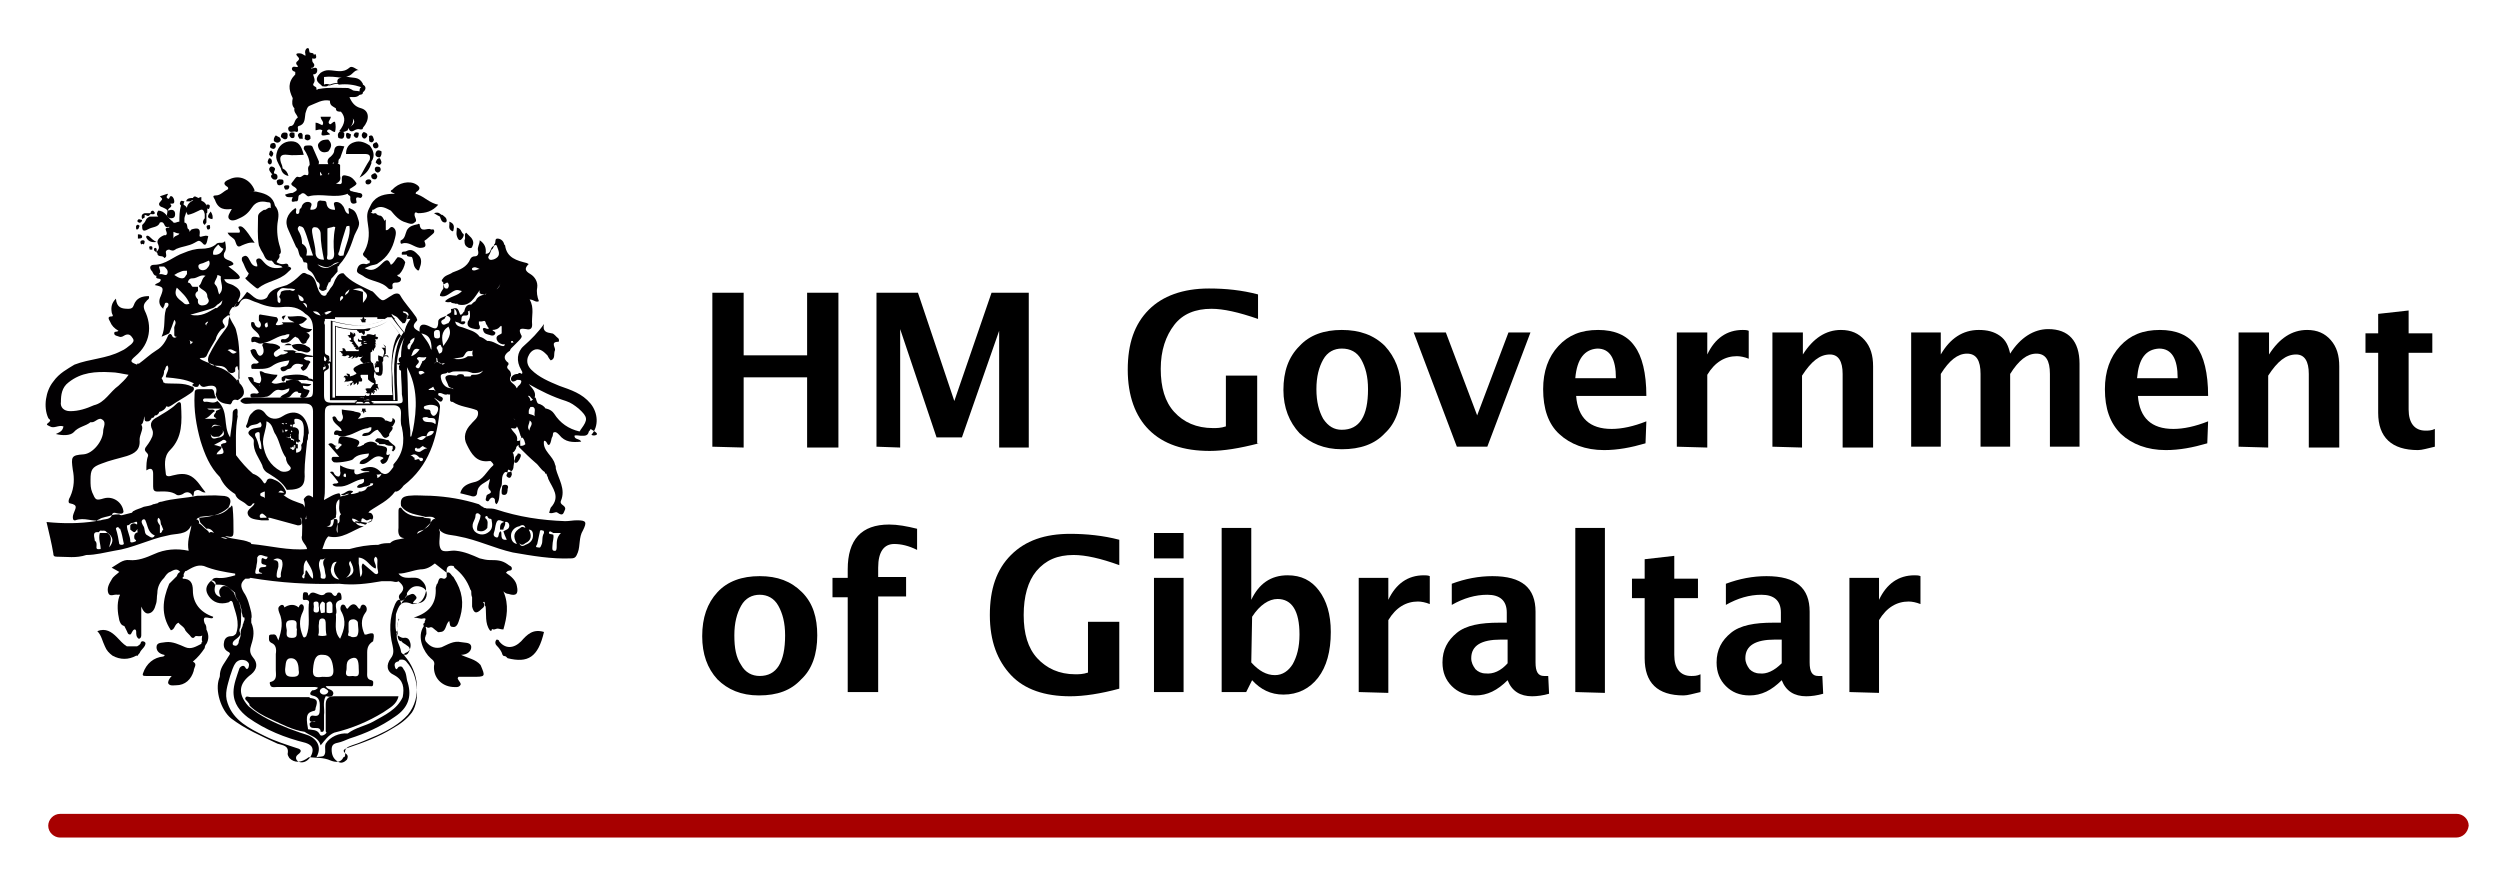 <?xml version="1.0" encoding="utf-8"?>
<!-- Generator: Adobe Illustrator 24.0.0, SVG Export Plug-In . SVG Version: 6.00 Build 0)  -->
<svg version="1.1"
	 id="svg3194" xmlns:cc="http://creativecommons.org/ns#" xmlns:dc="http://purl.org/dc/elements/1.1/" xmlns:rdf="http://www.w3.org/1999/02/22-rdf-syntax-ns#" xmlns:svg="http://www.w3.org/2000/svg"
	 xmlns="http://www.w3.org/2000/svg" xmlns:xlink="http://www.w3.org/1999/xlink" x="0px" y="0px" viewBox="0 0 295.5 102.7"
	 style="enable-background:new 0 0 295.5 102.7;" xml:space="preserve">
<style type="text/css">
	.st0{fill-rule:evenodd;clip-rule:evenodd;fill:#020002;}
	.st1{fill:#A70000;}
</style>
<g>
	<path class="st0" d="M46.7,22.9c-1.2,0-2.2,0.2-2.8,1.2c-0.1,0.2-0.2,0.4-0.3,0.6c-0.3,0.6-0.2,1.2-0.1,1.9
		c0.2,1.2,0.1,2.3-0.6,3.4c0,0.3,0.3,0.4,0.5,0.6c0,0.2,0.2,0.2,0.3,0.2c0,0.1,0,0.2,0,0.3c-0.2,0-0.4,0.2-0.5,0.1
		c-0.6-0.1-0.9,0.2-1,0.7c-0.1,0.4,0.4,0.5,0.7,0.7c0.9,0.7,2.2,0.6,3,1.5c0.1,0.1,0.6,0.2,0.5-0.2c-0.1-0.5,0.2-0.5,0.5-0.5
		c0.2,0,0.5-0.1,0.5-0.4c0-0.2-0.2-0.3-0.3-0.3c-0.4-0.3,0.2-0.2,0.1-0.3c0.4-0.4,0.6-0.9,0.7-1.4c-0.2-0.4-0.5-0.6-0.9-0.6
		c-0.3,0.3-0.4,0.7-0.8,0.9c-0.3-0.7-0.5-0.7-1.1-0.1c-0.7,0.7-1.2,0.9-2,0.5c0.2-0.1,0.5-0.2,0.7-0.3c0.3-0.1,0.7-0.1,0.9-0.3
		c1.1-0.7,1.7-1.7,2-3c0.1-0.4,0.2-0.9-0.2-1.2c-0.4-0.3-0.5,0.4-0.9,0.3c0-0.4,0-0.8,0-1.2c0-0.2-0.2,0.3-0.2,0
		c-0.1-0.2-0.2-0.4-0.4-0.5c-0.2,0-0.4-0.1-0.5-0.2c0-0.1-0.1-0.1-0.2-0.1c-0.2,0.1-0.3,0-0.5-0.1c0.2,0,0.2-0.1,0.2-0.3
		c0.1,0,0.2,0,0.3-0.1c0.7-0.5,1.3-0.1,1.9,0.2c0.5,0.6,1,1.2,1.8,1.4c0.3,0.1,0.7,0.3,1,0c0.4-0.2,0-0.6,0-0.9
		c0-0.4,0.2-0.3,0.4-0.2c0.9,0,1.7-0.2,2.4-1c-1-0.2-1.6-0.9-2.4-1.2c-0.1-0.1-0.4,0-0.2-0.3c0.5-0.3,0.5-0.6,0-0.9
		c-0.8-0.5-2.1-0.2-2.8,0.6C46,22.6,46.2,22.7,46.7,22.9z"/>
	<path class="st0" d="M27.4,24.7c-0.2,0.4-0.6,0.9-0.3,1.2c0.3,0.3,0.8,0.1,1.2-0.1c0.7-0.3,1.1-0.7,1.5-1.3c0.4-0.6,1-0.8,1.8-0.6
		c0.4,0,0.4,0.1,0.4,0.6v0.1l0,0c-0.3-0.2-0.5,0.3-0.8,0.2c-0.3,0.2-0.7,0.4-0.7,0.8c0,1.2-0.1,2.3,0.1,3.4c0.1,0.2,0.2,0.5,0.4,0.8
		c0.3,0.4,0.3,1.1,1.1,1c0,0,0.1,0.1,0.2,0.2c0.2,0.5,0.8,0.2,1.1,0.6c-0.9,0.2-1.6,0.1-2.2-0.6c-0.2-0.2-0.4-0.6-0.8-0.4
		c-0.3,0.2,0.1,0.6,0,0.9c-0.7,0-0.8-0.7-1.1-1.1c-0.2-0.2-0.3-0.2-0.5-0.1c-0.3,0.1-0.2,0.4-0.2,0.5c0.3,0.5,0.4,1.1,0.8,1.5
		c0,0.1-0.1,0.2-0.2,0.4c-0.1,0.1-0.2,0.1-0.2,0.2c0,0.1,1.3,1.2,1.4,1.2h0.1c1-0.9,2.5-0.9,3.5-1.9l0.1-0.1c0.2-0.2,0.6-0.4,0-0.6
		c0,0-0.1,0-0.1,0.1c0,0,0,0,0.1-0.1c0-0.3-0.2-0.4-0.5-0.3c-0.4,0.1-0.7-0.1-0.9-0.2c0-0.3,0.5-0.5,0.3-0.9
		c0.3-0.2,0.2-0.5,0.1-0.9c-0.3-0.9-0.4-1.9-0.3-2.8c0.1-0.7,0.3-1.4-0.3-2.1c-0.2-1-1-1.4-2-1.6c-0.3-0.1-0.6-0.1-1.1,0
		c0.4-0.1,0.6,0,0.7-0.2c-0.5-1.3-1.8-1.9-3-1.3c-0.5,0.2-0.9,0.5-0.2,0.9c0.1,0.1,0.1,0.2,0,0.3c-0.5,0.2-0.8,0.7-1.4,0.7
		c-0.5,0-0.2,0.3-0.1,0.5C25.8,24.8,26.6,24.8,27.4,24.7z M32.1,24.8L32.1,24.8C32.1,24.8,32,24.8,32.1,24.8L32.1,24.8z"/>
	<path class="st0" d="M61.6,75.8c-0.9,0.9-1.9,0.9-2.6,0c0-0.1-0.1-0.2-0.3-0.2c-0.2,0.2-0.2,0.5,0,0.7c0.3,0.3,0.6,0.7,0.7,1.1
		c0.1,0.2,0.2,0.1,0.4,0.2c0,0,0.1,0.1,0.2,0.2c2.4,0.6,3.6-0.1,4.3-3.1C63,74.3,62.3,75,61.6,75.8z"/>
	<path class="st0" d="M16.8,75.8c-0.1,0-0.2,0.2-0.2,0.3c-0.1,0.1-0.2,0.2-0.4,0.3c-0.4,0-0.8,0-1.2,0c-0.5-0.3-0.8-0.7-1.2-1.1
		c-0.6-0.6-1.3-1.1-2.3-0.7c0.5,0.5,0.6,1.2,0.9,1.8c0.2,0.5,0.5,0.8,0.9,1.1c0.9,0.5,1.9,0.5,2.8,0c0,0,0.1,0,0.2,0
		c0-0.1,0.1-0.2,0.2-0.3c0.2-0.5,0.7-0.7,0.7-1.2C17.1,75.8,16.9,75.8,16.8,75.8z"/>
	<path class="st0" d="M50.4,28.3c0.2-0.2,0.5-0.4,0.7-0.6c0.1-0.1,0.3-0.2,0.2-0.5c-0.1-0.2-0.3,0-0.4-0.1c-0.4-0.2-1.2,0.5-1.3-0.6
		c0,0-0.2-0.1-0.2,0c-0.5,0.1-1,0.2-1.3,0.7c-0.2,0.4-0.2,1-0.7,1.2c-0.1,0-0.1,0.5,0.1,0.4c0.8-0.3,1.4,0.4,2.1,0.5
		c0.7,0,0.8-0.2,0.6-0.7C50.1,28.4,50.3,28.4,50.4,28.3z"/>
	<path class="st0" d="M26.9,27.5c0.2,0.5,0.8,0.6,0.9,1c0.2,0.6,0.3,0.8,0.8,0.5c0.5-0.2,0.9-0.4,1.5-0.3c-1.2-1.8-1.5-2.1-1.9-1.9
		c-0.1,0.2,0.3,0.4,0.1,0.7C27.8,27.5,27.4,27.5,26.9,27.5z"/>
	<path class="st0" d="M41.9,16.8c-0.7,0.2-1,0.7-1,1.4c0.7,0,1.5,0,2.2,0c0.6,0,0.7,0.2,0.6,0.7c-0.4,0.6-0.7,1.2-1.2,2.1
		c0.9-0.5,1.2-1.1,1.4-1.7c0,0,0-0.1,0-0.2c0.5-0.7,0.2-1.4-0.2-1.9C43.1,16.8,42.5,16.6,41.9,16.8z"/>
	<path class="st0" d="M48,29.7c-0.2,0.1-0.6-0.1-0.5,0.4c0.2,0,0.4,0,0.6,0c0,0,0,0,0,0.1c0.1,0.2,0.5,0.1,0.6,0.2
		c0.2,0.4,0.1,0.9,0.4,1.3c0.2,0.2,0.4,0.5,0.5,0c0.2-0.5,0.3-1.1-0.1-1.5C49.1,29.8,48.7,29.3,48,29.7z"/>
	<path class="st0" d="M19.2,24.5c0.2,0.1,0.5,0.2,0.6,0.4c0,0.4-0.3,0.8,0.4,0.9c0.4,0,0.5-0.2,0.5-0.5c0-0.5-0.4-0.6-0.8-0.4
		c-0.2-0.3,0.7-0.4,0.2-0.8c0.2-0.1,0.5,0.1,0.5-0.3c0-0.2-0.1-0.5-0.3-0.6c-0.3-0.1-0.2,0.3-0.4,0.3c-0.5-0.2,0.1-0.5-0.1-0.6
		c-0.3,0.1-0.6,0.2-0.9,0.3c0.4,0.4,0.3,0.3,0,0.7C18.7,24.1,18.8,24.4,19.2,24.5z"/>
	<path class="st0" d="M55.4,29.3c0.1,0,0.3,0.1,0.4-0.1c0.2-0.4,0.2-0.7-0.1-1.1c-0.2-0.2-0.4-0.4-0.6-0.6c-0.3,0.2,0,0.6-0.2,0.9
		C54.9,28.9,55,29.1,55.4,29.3z"/>
	<path class="st0" d="M54.7,28.1c0.1-0.2,0.2-0.4,0-0.5c-0.2-0.2-0.2-0.6-0.7-0.7c0,0.4-0.1,0.7,0,1C54.1,28.2,54.3,28.7,54.7,28.1z
		"/>
	<path class="st0" d="M53.4,27.3c0.1,0.1,0.2,0,0.2-0.1c0.1-0.4,0.1-0.8-0.5-1C53.2,26.6,52.9,27,53.4,27.3z"/>
	<path class="st0" d="M33,16.8c0.3-0.2,0.2-0.4,0-0.6c-0.1,0-0.2-0.1-0.4-0.2c-0.2,0.2-0.3,0.5-0.2,0.7C32.7,16.9,32.8,16.9,33,16.8
		z"/>
	<path class="st0" d="M33.9,16.4c0.1-0.1,0.1-0.3,0.1-0.5c0-0.1-0.1-0.2-0.1-0.2c-0.4-0.1-0.7,0-0.7,0.5
		C33.4,16.3,33.6,16.6,33.9,16.4z"/>
	<path class="st0" d="M44.4,18.1c-0.1,0.3,0.1,0.5,0.5,0.5c0.2-0.2,0.2-0.4,0.2-0.7C44.8,17.7,44.5,17.7,44.4,18.1z"/>
	<path class="st0" d="M33,21.9c0.2,0,0.6-0.1,0.5-0.5c0-0.2-0.2-0.2-0.5-0.2c-0.4,0.1-0.3,0.3-0.2,0.6C32.9,21.9,33,21.9,33,21.9z"
		/>
	<path class="st0" d="M34.6,23.3c-0.4,0.9,0.3,0.4,0.5,0.5c0.3-0.2,0-0.7,0.4-0.8c0.5-0.5,0.7,0.3,1,0.2c1.5-0.4,3.1,0.3,4.6-0.3
		c0,0.2,0.4,0.2,0.3,0.5c0,0.6,0.2,0.8,0.7,0.6c0.2-0.1-0.4-0.9,0.5-0.6c0.1,0,0.3-0.2,0.2-0.4c0-0.1-0.2-0.2-0.4-0.2
		c-0.3-0.1-0.6-0.1-0.8-0.2c-0.1,0-0.2,0-0.2-0.1c-0.1-0.1-0.1-0.2,0-0.2c0.3-0.2,0.9-0.5,0.7-0.7c-0.2-0.3-0.5-0.7-1-0.8
		c-0.7-0.2-0.7,0-0.7,0.5c0.1,0.7-0.4,0.4-0.7,0.4c0.5-0.2,0.6-0.5,0.5-0.9c0-0.5,0-0.9,0-1.3c-0.1-0.1-0.2-0.2-0.4-0.1
		c0.1,0,0.2-0.1,0.2-0.2c0-0.2,0-0.4,0.2-0.5c0.2-0.5,0.3-0.9,0.5-1.4c-0.6-0.1-1.1-0.2-1.2,0.5c0,0.3-0.2,0.5-0.4,0.7
		c-0.3,0.2-0.5,0.5-0.3,0.9l0,0c-0.4,0-0.8,0-1.2,0c0.1,0,0.1-0.1,0.1-0.3c-0.2-0.5-0.5-1.1-0.7-1.6c-0.1-0.4-0.4-0.3-0.7-0.3
		s-0.4,0.1-0.4,0.4c0.4,0.6,0.7,1.2,0.7,1.9c-0.4,0.4,0,0.8-0.2,1.2c0,0-0.1,0-0.2,0c-0.4-0.2-0.5,0.4-1,0.2
		c-0.2-0.1-0.5,0.5-0.7,0.7s0.1,0.4,0.3,0.5c0.6,0.4,0.1,0.5-0.2,0.7c-0.3,0-0.6,0.1-0.9,0.2C33.8,23.4,34.2,23.3,34.6,23.3z
		 M39.5,19.2L39.5,19.2c0,0-0.1,0.1-0.1,0.2c0,0,0-0.1-0.1-0.1C39.4,19.2,39.5,19.2,39.5,19.2z M38.9,20.4c0,0,0-0.1,0-0.2
		C38.9,20.3,38.9,20.4,38.9,20.4v0.2c-0.1,0-0.2,0-0.2,0C38.8,20.6,38.8,20.5,38.9,20.4z M37.9,20.3c0,0.1,0.1,0.3,0.2,0.4
		c-0.1,0-0.2,0-0.2,0.1C37.8,20.6,37.8,20.4,37.9,20.3z M37.4,19.2C37.4,19.2,37.4,19.3,37.4,19.2L37.4,19.2L37.4,19.2z"/>
	<path class="st0" d="M43,15.6c-0.3,0.2-0.3,0.5-0.1,0.7s0.4,0,0.5-0.2C43.5,15.8,43.3,15.7,43,15.6z"/>
	<path class="st0" d="M25.1,25.9c0.1-0.3,0-0.6-0.2-0.9C24.6,25.4,24.3,25.8,25.1,25.9z"/>
	<path class="st0" d="M43.8,16.8c0.2,0.1,0.4-0.1,0.4-0.3c-0.1-0.2-0.1-0.7-0.6-0.4C43.7,16.4,43.5,16.7,43.8,16.8z"/>
	<path class="st0" d="M44.2,20.5c-0.2,0.1-0.4,0.2-0.3,0.4c0,0.2,0.2,0.3,0.4,0.3s0.3-0.2,0.3-0.4C44.5,20.6,44.4,20.4,44.2,20.5z"
		/>
	<path class="st0" d="M44.4,19.2c0.2,0.2,0.4,0.4,0.6,0.2c0.2-0.2,0-0.5-0.1-0.7C44.6,18.7,44.5,18.9,44.4,19.2z"/>
	<path class="st0" d="M43.2,21.5c0,0.2,0.1,0.3,0.3,0.3s0.3-0.1,0.4-0.3c0-0.2-0.1-0.3-0.3-0.3C43.4,21.2,43.2,21.3,43.2,21.5z"/>
	<path class="st0" d="M44.1,17.3c0.1,0.3,0.4,0.3,0.6,0.1c0.1-0.2,0-0.4-0.2-0.6C44.2,16.9,44,17,44.1,17.3z"/>
	<path class="st0" d="M44.6,20.4c0.2,0,0.3-0.1,0.4-0.3c0-0.3-0.1-0.4-0.4-0.4c-0.2,0-0.3,0.1-0.3,0.3
		C44.3,20.2,44.4,20.3,44.6,20.4z"/>
	<path class="st0" d="M32.3,18.1c0-0.1-0.2-0.2-0.2-0.3c-0.3,0-0.2,0.3-0.3,0.4c0,0.1,0.1,0.2,0.2,0.3
		C32.1,18.6,32.3,18.4,32.3,18.1z"/>
	<path class="st0" d="M16.3,27.7c0,0.2,0,0.3,0,0.5c0.2,0,0.5,0,0.5-0.2C16.8,27.7,16.5,27.7,16.3,27.7z"/>
	<path class="st0" d="M16.5,26.7c-0.1-0.1-0.2-0.2-0.3-0.1c-0.2,0.1-0.1,0.3-0.1,0.5C16.4,27.2,16.4,26.9,16.5,26.7z"/>
	<path class="st0" d="M24.7,24.7c0.2-0.4,0.1-0.6-0.3-0.5C24.3,24.5,24.4,24.7,24.7,24.7z"/>
	<path class="st0" d="M24.8,26.6c-0.5,0-0.4,0.2-0.3,0.5C24.8,27.2,24.9,27,24.8,26.6z"/>
	<path class="st0" d="M51.3,25.2c0.3,0.2,0.5,0.3,0.7,0.4l0,0c0.1,0.3,0.2,0.7,0.6,0.7c0.1,0,0.2-0.1,0.2-0.2c0-0.4-0.3-0.5-0.5-0.7
		c0,0,0,0-0.1,0C52,25.3,51.9,25,51.3,25.2z"/>
	<path class="st0" d="M17.1,25.4c0.2,0,0.3,0.2,0.5,0.1c0.1-0.1,0.1-0.1,0.2-0.2c0.2,0,0.4,0.1,0.5-0.1c0-0.1-0.1-0.2-0.2-0.3
		c-0.2,0-0.3,0.1-0.3,0.3c-0.2,0-0.5,0-0.7,0c-0.4,0.1-0.4,0.4-0.3,0.7c0.1-0.1,0.2-0.1,0.3-0.2C17.1,25.6,17.1,25.5,17.1,25.4z"/>
	<path class="st0" d="M16.4,26.3c0.2,0.1,0.4-0.1,0.4-0.3c-0.2,0-0.4-0.2-0.5,0C16.2,26.1,16.2,26.2,16.4,26.3z"/>
	<path class="st0" d="M17,28.9c0.1-0.2,0.2-0.5-0.1-0.5c-0.3,0-0.4,0.2-0.2,0.5C16.8,28.8,16.9,28.8,17,28.9z"/>
	<path class="st0" d="M70.5,51.4c-0.2,0.1-0.4,0.1-0.6,0c0.9-1,0.8-2.6-0.1-3.7c-1-1.2-2.3-1.6-3.7-2.1c-1.2-0.5-2.4-1-3.3-1.9
		c-0.4-0.4-0.6-0.9-0.4-1.5c0.2-0.5,0.5-0.8,0.9-0.9c0.6-0.1,1,0.3,1.4,0.7c0.1,0.2,0.2,0.4,0.4,0.6c0.6-0.2,0.3-0.8,0.5-1.2
		c0.1-0.3-0.6-1,0.4-1c0.1,0,0.1-0.3,0-0.4c-0.3-0.2-0.5-0.6-0.8-0.6c-0.6-0.1-1.1-0.2-0.9-1.1c-0.7,1-1.5,1.8-2.4,2.6
		c-0.8,0.7-0.9,1.8-0.3,2.8c0.1,0.2,0.2,0.3,0.1,0.5c-0.2-0.1-0.3-0.2-0.5,0c-0.4,0-0.7,0.2-0.8,0.5c0,0.2,0,0.3,0.2,0.4
		c0.2,0,0.4-0.1,0.5-0.2c0.4,0,0.7,0,0.4,0.5c-0.1,0.1-0.2,0.2-0.3,0.3c0,0.1-0.1,0.1-0.1,0.2c-0.1-0.1-0.1-0.2-0.2-0.3
		c-0.2-0.3-0.9-0.5-0.5-1.2c0-0.2,0-0.3-0.1-0.5s-0.6-0.4-0.2-0.8c0,0,0,0,0-0.1s0-0.1,0-0.1c-0.7-0.5-0.5-1,0.1-1.4
		c0.1,0,0.1-0.2,0.2-0.3c0.3-0.3,0.6-0.6,0.9-0.9c0.2-0.2,0.5-0.5,0.3-0.7c-0.4-0.8,0-0.8,0.6-0.7c0.4,0.1,0.7,0,0.7-0.5
		c-0.1-1,0.3-2-0.3-3c0.5,0,0.7,0.4,1.1,0.2c-0.2-0.5-0.3-1.1-0.2-1.6c0.1-0.7-0.3-1.3-0.8-1.6C62,32,62,31.7,62.5,31.2
		c-0.1,0-0.2-0.1-0.2-0.1c-1.2-0.3-2.4-0.6-2.6-2.1l-0.1-0.1c-0.1-0.5-0.5-0.7-0.8-0.7c-0.4,0-0.1,0.5-0.4,0.7c0,0,0,0.2-0.1,0.2
		c-0.4,0.2-0.2,0.9-0.9,0.9c0.1-0.7-0.1-1.2-0.7-1.6c0,0.5-0.3,0.8-0.2,1.2c0.1,0.4,0,0.7-0.4,0.7c-0.2,0-0.4,0.1-0.5,0.3
		c-0.4,1-1.3,1.3-2.1,1.6c-0.4,0.3-0.9,0.3-1.2,0.8c-0.2,0.2,0,0.3,0.1,0.4c0,0.2,0,0.5,0,0.7C52,34.7,51.9,35,52.1,35
		c0.3,0.1,0.6,0,0.9-0.2c0.9-0.6,0.9-0.6,1.6-0.4c-0.5,0.6-1.4,0.6-2,1.2c0.2,0.2,0.5,0.1,0.7,0.1c0.1,0.2,0.4,0.1,0.5,0.2
		c0.1,0,0.1,0,0.2,0c0.1,0,0.1,0,0.2,0.1c1.4,0.3,1.9-0.9,2.5-1.7c-0.1,0.4,0.1,0.5,0.6,0.5c0.1,0,0.1,0,0.2-0.1l0,0
		c-0.4,0.2-0.9,0.2-1.2,0.7c0,0.1-0.1,0.1-0.1,0.2c-0.2,0.1-0.3,0.2-0.5,0.4c0,0,0,0-0.1,0c-0.4,0-0.6,0.3-0.7,0.7c0,0,0,0,0,0.1
		c-0.2,0.1-0.2,0.4-0.5,0.4c-0.2-0.4-0.2-1-0.9-0.7l0,0c-0.1,0-0.2,0-0.2,0.1c0.2,0.5-0.4,0.4-0.5,0.7c-0.4,0.2-1,0.3-1,0.7
		c0,1.3-0.7,0.7-1.2,0.5c-0.7-0.3-1.1-0.1-1,0.7c-0.6-0.3-1-0.6-0.4-1.2c0.2-0.2,0.1-0.2,0-0.5c-0.6-0.9-1.4-1.7-1.9-2.6
		c-0.1-0.2-0.4-0.3-0.8-0.1c-1.4,0.8-1.1,1.1-2.3-0.2c-0.1-0.1-0.2-0.2-0.3-0.2c-1.2-0.6-2.5-1.1-3.3-2.1c0,0-0.1,0-0.2,0
		c-0.5,0.1-0.6,0.5-0.8,0.8c-0.1,0.2-0.2,0.6-0.4,0.8s-0.3,0.5-0.5,0.7c0,0-0.1,0.1-0.1,0.2c-0.1,0.2-0.3,0.2-0.5,0.1
		c-0.1-0.1-0.2-0.1-0.2-0.2c-0.2-0.2-0.3-0.5-0.4-0.8c-0.2-0.6-0.3-1.3-1.2-1.5c-0.3-0.2-0.5-0.2-0.8,0.1c-0.5,0.5-1,0.9-1.6,1.2
		C33,34,32,34.1,31.6,35.1c-0.1,0.2-0.7,0.5-1.3,0.2c-0.4-0.2-0.7-0.6-1.1-0.8c-0.3,0.4-0.5,0.7-0.8,1c-0.1,0.1-0.2,0.2-0.3,0.2
		c0-0.1,0.1-0.2,0.1-0.3c0.4-0.7,0.2-1.2-0.5-1.6c-0.4-0.3-1-0.2-1.2-0.8c0.5,0,0.9,0,1.4,0s0.6-0.2,0.2-0.6
		c-0.3-0.3-0.7-0.6-1.1-0.9c0.2-0.1,0.5-0.1,0.6-0.3c-0.2-0.6-1.4-0.3-1.1-1.3c0.3-0.4,0.2-0.8,0.1-1.4c-0.3,0.4-0.8,0-1.1,0.4
		c-0.5,0.4-1.1,0.5-1.7,0.5c-0.7,0-1.4,0.2-2.1,0.5c-1.2,0.4-2.1,1.4-3.5,1.4c-0.5,0-0.6,0.4-0.2,0.8l0,0c0.1,0.2,0.2,0.5,0.5,0.5
		l0,0l0,0c-0.2,0.5,0.5,0.2,0.5,0.5c-0.1,0.4-0.5,0.3-0.7,0.6c1,0.2,1.1,0.3,0.7,1.3c-0.3,0.6-0.2,1.1,0.3,1.5c0-0.1,0-0.2,0.1-0.3
		c0.1-0.2,0-0.5,0.4-0.4c0.2,0.1,0.1,0.4,0,0.5s-0.2,0.2-0.2,0.3c-0.3,1,0,2.1-0.5,3.2c0.5-0.2,0.7-0.3,0.9-0.4
		c0.2-0.5,0.4-1,0.6-1.6c0.4,0.4-0.1,0.7,0,1.1c0,0.2,0,0.5,0,0.7c0,0.1,0.1,0.2,0.2,0.2h0.1c-0.1,0.1-0.3,0.2-0.5,0
		c-0.1-0.2-0.2-0.5-0.5-0.2c-0.3,0.7-0.7,1.4-1.4,1.8c-0.8,0.5-1.4,1.1-2.1,1.6c-0.1-0.1-0.2,0-0.2,0.1c-0.8-0.3-0.9-0.4-0.2-1
		c1.8-1.5,2-3.6,1.1-5.4c-0.2-0.5-0.1-0.8,0.2-1.1c0.1-0.2,0.4-0.2,0.3-0.6c-0.8,0-1.5,0.2-1.8,1.1c-0.1,0.3-0.3,0.4-0.6,0.4
		c-0.8,0-1.4-0.1-1.5-1.2c-0.5,0.5-0.6,1-0.5,1.6c0,0.2,0.3,0.5,0,0.5c-0.6,0-0.3,0.4-0.2,0.6c0.2,0.5,0.5,0.8,1,1.1
		c-0.2,0.2-0.5,0-0.5,0.3s0.4,0.3,0.6,0.4c0.3,0.1,0.5-0.1,0.7-0.2c0.5-0.2,0.7,0.1,0.9,0.4c0.2,0.3,0,0.5-0.2,0.7
		c-0.4,0.3-0.7,0.6-1.2,0.8c-1.7,0.9-3.7,0.9-5.5,1.6c-0.8,0.5-1.8,1-2.5,2c-0.9,1.1-1.2,3-0.6,4.3c0.1,0.2,0.4,0.2,0.1,0.5
		c-0.4,0.3-0.3,0.3,0.1,0.5c0.5,0.3,1-0.2,1.6,0C7.4,51,7,51.1,6.6,51.3c0.8,0.2,1.7,0.2,2.1-0.2c0.6-0.7,1.4-0.7,2-1.2l0,0
		c0.5,0.1,0.7-0.4,1.2-0.4c0.8,0.3,0.3,1,0.3,1.4c0,1.2-1.2,2.7-2.3,2.8c-1.5,0.1-1.5,0.3-1.3,1.8c0.2,1,0.2,2.1-0.3,3.2
		c-0.2,0.3-0.3,0.8,0,0.8c1,0.2,0.6,0.6,0.4,1.2c-0.1,0.2-0.2,0.9,0.2,0.8c1.1-0.4,2,0.2,3,0c0.5-0.2,1.2,0,1.4-0.8
		c0.2-0.2,0.5,0,0.7,0s0.5,0.1,0.6-0.2c-0.1-1.1-1.2-1.9-2.3-1.6c-1,0.3-1,0.2-1.4-0.7c-0.2-0.5-0.2-0.9-0.2-1.5
		c0-1.2,0.2-1.5,1.3-1.9c1-0.4,2-0.6,3-0.9c0.9-0.3,1.6-0.7,1.5-1.9c0-0.3,0.1-0.6,0.2-0.9c0.1-0.3,0.2-0.6,0-0.9
		c0.1-0.1,0.2-0.2,0.2-0.3c0.1-0.2,0.1-0.5,0.2-0.7c0,0.3-0.1,0.7,0.4,0.6c0.2,0,0.3-0.2,0.4-0.3v-0.1c0.1,0,0.2,0,0.3-0.1
		c0-0.1,0.1-0.1,0.1-0.2c0,0,0,0,0.1,0c0.2,0,0.3-0.2,0.4-0.3v-0.1c0.4-0.1,0.7-0.3,0.9-0.7l0,0c0.2,0.2,0.4,0,0.6-0.1
		c0.7-0.5,1.5-0.9,2.2-1.4c0.3-0.2,0.6-0.5,0.3-0.8h-0.1c-1-0.5-2.1-0.3-3.2-0.4c0,0-0.1-0.1-0.2-0.1c0-0.2-0.1-0.3-0.2-0.5
		c0.2-0.2,0.3-0.5,0.3-0.9c0.2-0.1,0.1-0.5,0.4-0.6c0.3,0.5-0.2,0.9-0.2,1.4c1.1,0.1,2.3,0.2,3.3,0.7c0,0.1-0.1,0.1-0.2,0.2l0,0
		c0.2,0.2,0.4,0.3,0.7,0.2c0,0,0.1-0.1,0.1-0.2l0.1-0.1l0,0c0.3,0.6,0.8,0.2,1.2,0.2c0.8-0.1,0.9,0.4,0.7,1c0.2,1,0.9,1.1,1.7,1.2
		c0.1,0,0.1-0.1,0.2-0.2c0.1-0.4,0.4-0.4,0.7-0.3c0.7-0.4,0.9-0.8,0.6-1.5c-0.2-0.4-0.5-0.6-0.7-0.8c0,0,0,0-0.1-0.1
		c0.2,0,0.5,0,0.4-0.4c0-1.9,0.1-3.7-0.4-5.5c-0.2-0.8-1.4-1.7-0.4-2.7c0,0,0,0,0.1,0c0.3,0,0.6-0.1,0.7-0.4
		c0.3-0.7,0.8-0.7,1.4-0.4c0.2,0.1,0.5,0.2,0.8,0.3c0.9,0.4,1.9,0.6,2.8,0.5c1.1-0.1,2,0,2.8,0.8c0.7,0.4,0.9,1,0.9,1.8
		c0,2.3,0,4.6,0,6.9c0,1.2,0,1.2-1.3,1.2c-2,0-4.1,0-6.1,0c-0.4,0-0.9-0.1-1.2,0.4c0.4,0.5,0.9,0.3,1.4,0.3c2.1,0,4.1,0,6.2,0
		c0.6,0,1,0.2,1,0.9c0,3.4,0,6.7,0,10.1v0.1c-0.4-0.3-0.7-0.4-1.1,0.2c0.2,0.7,0.1,0.8,0.1,1c0-0.1-0.1-0.3-0.2-0.4
		c-0.8-0.3-1.6-0.5-2.3-1.1c0.3,0,0.3-0.2,0.3-0.4c-0.3-0.7-0.8-1.2-1.4-1.4c-0.4-0.2-0.8-0.2-0.9,0.2c-0.1,0.2-0.2,0.3-0.3,0.2l0,0
		c-0.3-0.5-0.7-0.9-1.3-1.1c-0.7-0.6-1.4-1.4-2-2.2l0,0c0-1.5-0.1-3.1,0.2-4.6c-0.1-0.3,0.1-0.6-0.1-0.9c-0.5,0.1-0.5,0.4-0.5,0.7
		c0,0.9-0.2,1.8-0.3,2.7c-0.9-1.4-0.1-3.1-1.5-4.3c-0.5,0.4-1,0-1.5,0.1c-0.1,0-0.2-0.1-0.2-0.2c0-0.2,0.2-0.2,0.2-0.2
		c0.5,0,0.9,0,1.3,0c0,0,0-0.1,0-0.2c-0.3-0.3,0-1-0.7-0.9c-0.4,0-0.8,0-1.2,0c-0.5,0-0.6,0.1-0.6,0.6c-0.1,1.9,0.2,3.7,0.7,5.5
		c0.5,1.6,1.1,3.1,2.3,4.3c0.4,0.9,1,1.5,1.8,2c0.2,0.7,0.9,0.8,1.3,1.2s0.6,0.2,0.8-0.1l0,0l0,0c0,0,0.1,0,0.2,0l0,0
		c-0.2,0.5-1,0.7-0.8,1.3s1,0.6,1.6,0.7c0.2,0,0.5,0,0.8,0c0.2,0,0-0.2,0-0.3h0.1h0.1l0,0l0,0c1.1,0.3,2.2,0.6,3.3,0.9
		c0.5,0,0.6-0.2,0.3-0.9l0,0c0,0,0,0,0.1,0c0.2,0.7,0.1,1.4,0.1,2.1l0,0c-0.2,0.7,0.5,1,0.6,1.6c-2.2,0.2-4.4-0.4-6.6-0.6
		c0-0.1-0.1-0.2-0.2-0.2c-0.9-0.4-1.9-0.3-2.9-0.7l0,0c0.4-0.1,1,0.4,1-0.5s0-1.9-0.1-2.9c-0.1-0.6-0.2,0.1-0.4,0
		c-0.9,1.1-2.3,0.9-3.5,1.1c-0.1,0.2,0,0.5,0.1,0.7c0.2,0.2,0.5,0.5,0.7,0.7c0.4-0.1,0.7,0.2,0.9,0.5c-0.2-0.1-0.4-0.2-0.6,0
		c0-0.2-0.2-0.3-0.3-0.4c-0.3-0.2-0.5-0.5-0.8-0.7h-0.1c0.1-0.2,0-0.4-0.2-0.5h-0.1c0.1-0.1,0.2-0.2,0.3-0.2
		c1.3-0.1,2.5-0.3,3.5-1.2c0.5-0.9,0.2-1.4-0.8-1.4c-0.9-0.1-1.9,0-2.9,0c-1.4,0.3-2.8,0.3-4.2,0.7c-0.2,0-0.4,0.1-0.5,0.2
		c-0.2,0-0.3,0.1-0.5,0.1c-0.3,0.2-0.7,0.2-1.1,0.3c-0.4,0.2-0.9,0.3-1.2,0.5c-0.1,0-0.1,0.1-0.2,0.2c-0.4,0.1-0.8,0.2-1.2,0.3
		c-0.1,0-0.2,0-0.3-0.1c-0.3,0-0.6,0-0.9,0.1c-0.5,0.2-1.1,0.2-1.5,0.5c-0.1,0-0.2,0.1-0.4,0.2c-1.9,0.3-3.8,0.3-5.8,0.1
		c0.3,1.3,0.6,2.5,0.8,3.7c0,0.3,0.1,0.4,0.4,0.4c1.2,0,2.3,0.2,3.5-0.2c1.1,0,2.2-0.3,3.3-0.5c2.2-0.3,4.2-1.4,6.3-1.8
		c1-0.3,2.3,0,2.8-1.2l0,0c0,0,0,0.1,0,0.2c-0.2,0.9-0.5,1.8-0.3,2.8c-1.4-0.3-2.8-0.2-4.1,0.4c-0.9,0.4-1.9,0.8-2.9,0.7
		c-0.8-0.1-1.4,0.5-2.1,0.9c0.4,0.2,0.7,0.4,0.9,0.5c-0.3,0.3-0.7,0.5-0.9,0.9c-0.3,0.5-0.6,1-0.4,1.6c0.2,0.5,0.7,0.1,1.1,0.2
		c0.2,0,0.4-0.1,0.2,0.2c-0.3,0.9-0.2,1.9,0,2.8c0.1,0.3,0.2,0.6,0.6,0.7c0.1,0.2,0.2,0.4,0.3,0.6s0.1,0.4,0.4,0.4
		c0.2-0.1,0.2-0.5,0.5-0.6c0.2,0,0.2,0.2,0.2,0.3c0,0.3,0,0.6,0.3,0.8c0.2,0,0.3-0.2,0.3-0.4c0-0.4,0-0.8,0-1.2c0-0.7,0-1.4,0-2.2
		c0.2,0.5,0.5,0.9,0.9,0.8c0.5-0.1,0.7-0.6,0.8-1c0.2-0.5,0.1-0.9,0.2-1.4c0-0.7,0.3-1.3,0.8-1.8c0.2-0.3,0.4-0.6,0.7-0.7
		c0.4-0.2,0.8-0.5,1.2,0c-0.2,0.1-0.3,0.2-0.4,0.5c-0.3,0.3-0.6,0.6-0.9,0.9c-0.8,1.9-1,3.7,0.2,5.5c0.5-0.1,0.4-0.7,0.9-0.9
		c0.2,0.3,0.7,0.5,0.8,0.9c0.2,0.3,0.5,0.5,0.7,0.8c0,0,0.1,0.1,0.2,0.1s0.1,0,0.2-0.1c0.1-0.2,0.3-0.1,0.5-0.1s0.3,0,0.4-0.1
		c0,0.2-0.1,0.5,0,0.7v0.1c-0.1,0-0.1,0.1-0.1,0.2l0,0c-0.6,0.3-1.2,0.7-1.9,0.4c-0.7-0.3-1.5-0.7-2.3-0.6c-0.5,0.1-1.1,0-1.1,0.6
		c0,0.5,0.4,0.8,0.9,0.9c0.1,0,0.1,0.1-0.1,0.2c-1.1,0.1-2,0.8-2.4,2c-0.1,0.3,0.1,0.3,0.4,0.3c0.9,0,1.9,0,3,0
		c-0.3,0.3-0.5,0.7-0.4,0.9c0.2,0.3,0.6,0.2,0.9,0.2c1.1,0,1.8-0.7,2.1-1.7c0-0.4,0.5-0.8-0.1-1.1l0,0l0,0c0.6-0.5,1-1,1.4-1.6
		c0-0.2,0.1-0.4,0.2-0.5c0.3-0.5,0.3-1.1,0-1.7c0-0.2,0-0.5-0.2-0.7c-0.5-1.4,1-0.2,1-0.8c-1.5-0.5-2.4-1.6-2.4-3.1
		c0-0.9-0.3-1.4-1.2-1.4c0,0,0-0.1,0-0.2c0.1,0,0.2-0.1,0.1-0.2c0-0.2,0.1-0.3,0.2-0.5c0,0,0,0,0.1,0c0.7-0.4,1.3-0.8,2.1-0.6l0,0
		c1.2,0.5,2.4,0.7,3.7,0.9c0,0,0,0,0,0.1V68c-0.7,0.2-1.4,0.4-2.2,0.3c-0.3,0-0.5,0.1-0.6,0.4c0.2,0.1,0.3,0.2,0.4,0.4
		c0.7,0,1.3,0,1.8,0.5c0.2,0.2,0.3,0.3,0.5,0.5v0.1c0.1,0.3,0.3,0.7,0.5,0.9c0.2,0.2,0.2,0.5,0.3,0.8c0.1,0.2,0,0.4,0.1,0.6
		s0,0.5,0.3,0.5c0,0.1,0,0.2,0,0.3c-0.1,0.1-0.1,0.4-0.2,0.5c0,0.2-0.1,0.4-0.2,0.6c-0.1,0.3,0,0.6-0.1,0.9
		c-0.1,0.2-0.2,0.5-0.2,0.7c-0.1,0.2-0.2,0.4-0.5,0.3c-0.1,0-0.2-0.1-0.2-0.2c0-0.2,0.1-0.3,0.2-0.4c0.2-0.2,0.5-0.3,0.7-0.7
		c0-0.1,0-0.2-0.1-0.4l0,0c0-0.1,0-0.3,0.1-0.4c0.1-0.5,0.1-0.9,0.1-1.4c0-0.2,0-0.5,0-0.7c-0.1-0.3-0.1-0.7-0.3-1
		c-0.2-0.3-0.4-0.6-0.4-0.9c0-0.1,0-0.2-0.1-0.2c-0.2-0.2-0.4-0.3-0.6-0.5c-0.3-0.2-0.7-0.4-1,0c-0.3,0.3-0.2,0.7,0,1.1
		c-0.9-0.3-0.8-1-0.6-1.6c0-0.2-0.2-0.4-0.5-0.4c-0.7,0.6-0.8,1.2-0.3,1.9c0.5,0.7,1.3,1,2.3,0.7c0.1,0,0.3-0.4,0.5,0
		c0.3,1.2,0.9,2.3,0.4,3.7l0,0c-0.2,0.2-0.3,0.3-0.6,0.3c-0.4,0-0.7,0.2-0.8,0.6c-0.1,0.4-0.1,0.9,0.4,1.2c0.4,0.2,0.3,0.3,0.1,0.6
		c-0.4,0.7-0.9,1.2-1,2c0,0.2,0,0.4-0.1,0.6c-0.5,1.4,0.2,3.7,1.4,4.7c1.7,1.3,3.6,2.1,5.5,3c0.6,0.2,1.4,0.2,1.2,1.2
		c0,0.2,0.1,0.3,0.2,0.5c0.6,0.6,1.4,0.6,2.3-0.1c0.9,0.1,1.7,0,2.6,0.4c0.5,0.2,1.2,0.3,1.5-0.4c0.2,0,0.2-0.2,0.2-0.4
		c-0.1-0.6,0.2-0.8,0.8-1c1-0.3,2-0.8,3-1.2c1.3-0.6,2.6-1.3,3.6-2.4c1.7-2.1,1.3-5.1-0.4-7c-0.1-0.3,0.1-0.3,0.3-0.4
		c0.4-0.2,0.5-0.7,0.4-1.1s-0.3-0.7-0.8-0.6c-0.3,0-0.5-0.2-0.7-0.3c-0.4-0.8-0.2-1.6-0.2-2.5c0.3-0.9,0.6-1.8,1.9-1.2
		c0.1,0,0.2,0,0.2,0c0.8,0,1.2-0.6,1.4-1.3s-0.1-1.2-0.6-1.6c-0.4-0.3-0.9-0.2-1.4-0.2s-0.9-0.1-1.2-0.5c0.9,0,1.7-0.4,2.6-0.5
		c0.7,0,1.2-0.3,1.7-0.7l0,0l0,0c0.5,0.4,0.9,0.7,1.4,1.1c0,0.2,0,0.3,0,0.5c0,0-0.1,0.1-0.2,0.2c0,0-0.1,0-0.2,0
		c-0.7-0.3-0.5,0.5-0.8,0.7c0,0.1-0.1,0.3-0.1,0.4c0.1,1.8-0.7,2.9-2.6,3.5c0.5,0,0.8,0.2,1.1,0.1c0.6-0.1,0.1,0.3,0.2,0.5
		C50,73.7,50,73.8,50.1,74c-0.9,1.3,0,3.1,0.8,3.8c0.4,0.3,0.5,0.5,0.4,0.9c-0.1,1.4,0.9,2.4,2.2,2.5c0.3,0,0.7,0.1,0.9-0.2
		c0.2-0.2-0.2-0.5-0.3-0.8c0,0,0-0.1,0.1-0.2c0.5,0,1.1,0,1.6,0c1.6,0,1.6,0,1-1.4c-0.6-0.7-1.5-0.8-2.3-1.2c0.7,0,1.2-0.4,1.2-0.9
		c0-0.6-0.7-0.5-1.2-0.6c-0.9-0.2-1.6,0.3-2.3,0.6c-0.7,0.2-1.3,0-1.8-0.6c-0.2-0.2-0.2-0.5-0.1-0.7c0-0.1,0.1-0.2,0.1-0.3
		c0-0.3,0-0.6-0.1-0.8h0.1l0,0c0.1,0.1,0.2,0.1,0.3,0.1c0.4-0.2,0.5,0.1,0.8,0.3c0.2,0.1,0.2,0.3,0.5,0.2c0.8,0,0.6-0.9,1.1-1.3
		c0.1,0.3,0,0.7,0.4,0.7c0.4,0.1,0.6-0.3,0.7-0.6c0.6-1.6,0.6-3.1-0.2-4.6c-0.1-0.2-0.3-0.5-0.4-0.7c-0.3-0.2-0.4-0.7-0.8-0.5
		c-0.1-0.8,0.3-0.9,0.8-0.8c0,0,0.1,0.1,0.1,0.2c0.9,0.7,1.5,1.5,1.9,2.6c0,0,0.1,0.1,0.1,0.2c0,0.2,0,0.5,0.1,0.7c0,0,0,0.1,0,0.2
		s0,0.2,0,0.2s0,0,0,0.1c0,0.2,0,0.4,0,0.6c0.2,0.8,0.5,0.9,1.1,0.3c0.3-0.2,0.5-0.5,0.2-0.8c0.1-0.1,0.2-0.1,0.2,0.1s0,0.3,0.1,0.4
		c0.1,0.9-0.1,2,0.5,2.8c0.1,0.1,0.2,0.1,0.2,0s0.1-0.2,0.2-0.1h0.1c0.1,0,0.3-0.1,0.4-0.1c0.2,0,0.4,0.1,0.7,0.1
		c0.4-1.4,0.7-2.9,0-4.5c0.2,0.2,0.4,0.3,0.6,0.3c0.9,0.3,1.2,0,1-0.9c-0.1-0.7-0.7-1.2-1.3-1.6c0.1-0.1,0.2-0.2,0.2-0.2
		c0.2-0.1,0.5,0,0.5-0.3s-0.3-0.3-0.5-0.5c-0.7-0.5-1.3-0.5-2.1-0.5c-0.4,0-0.8-0.1-1.2-0.2c-0.9-0.4-1.8-0.8-2.8-0.9
		c-0.6-0.1-1.5,0.3-1.8-0.2s-0.1-1.3-0.1-2c0-0.1-0.1-0.2-0.1-0.4c0,0,0.1,0.1,0.1,0.2c0.6,0.6,1.4,0.5,2.2,0.7
		c2.2,0.4,4.2,1.4,6.4,1.9c2.3,0.4,4.6,0.8,6.9,0.7c0.5,0,0.6-0.2,0.8-0.7c0.3-0.8,0.1-1.8,0.6-2.6c0.5-1,0.4-1.2-0.7-1.2
		c-0.5,0-0.9,0.1-1.4,0.1c-2.8-0.1-5.5-0.5-8.2-1.4c-0.3-0.1-0.7-0.1-0.9-0.1c0,0-0.1,0-0.2,0c-0.1-0.1-0.2,0-0.3-0.1
		c0,0-0.1,0-0.1-0.1l0,0c0,0,0,0-0.1,0c-0.1-0.1-0.3-0.2-0.4-0.3c-1.9-0.6-3.7-0.9-5.7-1c-0.9,0-1.7-0.1-2.6,0
		c-0.8,0.1-1,0.4-0.9,1.2c0.7,1,1.9,1,2.9,1.3c0.3,0,0.7-0.1,1,0.1c0.1,0.1,0.2,0.2,0.2,0.2c-0.1-0.1-0.3-0.1-0.5,0.2
		c-0.1,0.2-0.2,0.4-0.3,0.5c-0.1,0.2-0.4,0.3-0.6,0.5c-0.2,0.2-0.5,0.3-0.8,0.5c0.1-0.5,0.7-0.3,0.9-0.6c0.2-0.2,0.4-0.4,0.5-0.5
		c0,0,0.1-0.1,0.2-0.2c0-0.2,0-0.3,0-0.5c-0.3-0.1-0.7,0-0.9-0.2c-1,0-2-0.2-2.6-1.1c-0.3,0-0.3,0.2-0.3,0.5c0,0.7,0,1.3,0,1.9
		c-0.1,0.7,0.1,1.2,0.7,1.2c-0.6,0.2-1.2,0.1-1.7,0.6l0,0c-0.5,0-0.9,0-1.4,0.2c-1.2,0-2.3,0.2-3.4,0.5c-1.1,0-2.1,0-3.2,0l0,0l0,0
		c0.2-0.5,0.3-1.1,0.7-1.5c1.6,0.4,2.8-0.7,4.2-1.2c-0.4,0-0.8-0.1-1-0.5v-0.1c0.5,0.1,0.9,0.1,1.4,0.2c0.1-0.1,0.2-0.1,0.4-0.2
		c0.3-0.2,0.4-0.5,0.2-0.8c-0.1-0.2-0.3-0.2-0.5-0.2c0.1,0,0.1-0.1,0.2-0.2c1-0.7,2.2-1.2,3-2.3c0,0,0.1,0,0.2,0
		c0.3-0.1,0.6-0.4,0.8-0.7c3-2.3,4-5.6,4.3-9.2c0.1-0.6-0.6-1-0.7-1.2c0.1,0.1,0.2,0.1,0.3,0.2c0.2,0.1,0.5,0.5,0.7,0.1
		s-0.3-0.4-0.5-0.6c0,0,0-0.1,0-0.2c0.4-0.2,0.7,0.3,1.1,0.1l0,0l0,0c0.1,0,0.2,0.1,0.3,0c0,0.2,0,0.5,0,0.7c0,0.1,0.1,0.2,0.2,0.2
		c0,0,0,0,0.1,0c0.9,0.6,1.9,0.6,2.9,1c0,0.1,0.1,0.1,0.1,0.2c0.1,0.7-0.5,1-0.8,1.4c-0.7,0.7-1,1.6-0.5,2.5c0.5,1,1.1,2.1,2.6,1.9
		c0.1,0,0.2,0,0.2,0c0.2,0.2,0.4,0.4,0.3,0.5c-0.8,0.7-1.2,1.8-2.3,2c-0.8,0.2-1.4,0.5-1.6,1.3c0.4,0.1,0.8,0.2,1.2,0.3
		c0.5,0.2,0.8,0,0.8-0.4c0.1-1,1-1.1,1.5-1.6c0,0.4-0.3,0.9-0.1,1.2c0.6,0.6-0.2,0.5-0.3,0.8c0,0.2-0.2,0.5,0,0.6
		c0.3,0.2,0.3-0.2,0.5-0.3c0.2-0.2,0.5,0,0.5,0.2s0,0.4,0.2,0.5c0.5-0.6,0.2-1.4,0.5-2c0.3-0.5-0.1-1.3,0.5-1.8c0,0,0,0,0.1,0
		c0.6,0.1,0.9-0.2,0.9-0.7c0.1-0.5,0.1-0.9,0-1.4c0-0.1-0.1-0.1-0.1-0.2c0.2-0.1,0.3-0.3,0.4-0.5c0-0.2,0.1-0.3,0.3-0.4
		c0,0,0,0.1,0,0.2c0.7,0.7,1.3,1.3,2,1.9c0.4,0.3,0.6,0.8,1.1,1.1l0,0c0,0.1,0,0.2,0.2,0.2c0,0.2,0.2,0.4,0.2,0.6
		c0.5,1.1,1.5,2.1,0.3,3.4c-0.1,0.2-0.1,0.4-0.2,0.6c0.4,0.2,0.8-0.2,1,0c0.7,0.5,0.7,0,0.9-0.4c0.1-0.5-0.7-0.5-0.5-1
		c0.6-1.4-0.3-2.6-0.6-3.8c0-0.2,0-0.3-0.1-0.5c-0.2-1-1.5-1.6-1.3-2.8c0.4,0,0.3,0.5,0.6,0.5c0.3-0.3,0.2-0.7,0.4-1
		c0.1-0.2,0-0.5,0.2-0.5c0.2-0.1,0.4,0.1,0.6,0.3c0.7,0.9,1.6,0.9,2.6,0.8c-0.2-0.4-0.8-0.2-0.8-0.7c0.2-0.1,0.5,0,0.7,0
		c0.4,0,0.9,0.1,1-0.5c0.1-0.1,0.2-0.2,0.2-0.3C70.7,51.2,70.6,51.3,70.5,51.4z M60.5,40.3c0.2,0,0.1,0.1,0.2,0.2l0,0
		c-0.1,0-0.2,0-0.3,0C60.4,40.4,60.4,40.3,60.5,40.3z M52.9,34.1c-0.5,0.1-0.4-0.4-0.5-0.5c0.2,0,0.3-0.2,0.5-0.2l0,0l0,0l0,0
		C53.1,33.6,53.1,33.9,52.9,34.1z M55.8,31.9v-0.2c0.3-0.2,0.5-0.1,0.9,0.1C56.4,31.8,56.1,32.1,55.8,31.9z M19.8,32.3
		c-0.1,0.4-0.5,0.1-0.7,0.1c-0.1,0-0.2,0-0.3,0l0,0c0.3-0.3,0-0.6,0-0.9c0.2,0,0.5,0,0.6,0C19.6,31.7,19.9,31.9,19.8,32.3z M14,45.6
		c-1,0.7-1.6,2-2.9,2.3c-0.9,0.4-1.8,0.7-2.8,0.7c-0.8,0-1.2-0.5-1.1-1.1c0-0.8,0.1-1.7,0.9-2.3c1.5-1.2,3.2-1.3,5-1.2
		c0.7,0,1.4,0.2,2.1,0.3C14.8,44.9,14.4,45.2,14,45.6z M25.8,28.9c0.2,0.2,0.3,0.4,0.6,0.5c-0.2,0.5-0.6,0.8-1.2,0.7
		C25.1,29.6,25.4,29.3,25.8,28.9z M25.7,32.5c0,0,0.4,0.1,0.4,0.2c-0.1,0.7,0.5,1.4-0.2,2.1c-0.2-0.5-0.1-0.8-0.5-1.2
		C25.2,33.4,25.7,32.9,25.7,32.5z M24,31.1c0.2-0.1,0.5-0.2,0.7-0.3c0.2,0.4,0,0.7-0.3,1c-0.3,0.2-0.7,0.2-0.9-0.1
		C23.3,31.2,23.7,31.2,24,31.1z M22.8,32.9c0.5,0,0.9-0.5,1.5-0.3c-0.5,0.3-0.4,0.9-0.8,1.2l0,0c0.2,0.5,1,0.5,1,1.2
		c0,0.3,0.4,0.5,0,0.9c-0.2,0.2-0.5,0.2-0.7,0.2c-0.5-0.1-0.4-0.5-0.4-0.7c-0.3-0.3-0.5-0.7,0-1c0-0.2,0-0.3,0-0.5l0,0l0,0l0,0l0,0
		c-0.2,0-0.4,0-0.6,0s-0.2-0.5-0.6-0.5C22.3,32.9,22.6,32.9,22.8,32.9z M21.4,32.1c0.2-0.1,0.4-0.1,0.7-0.1c0,0.1,0,0.3,0,0.4
		c-0.2,0.2-0.2,0.5-0.6,0.5c-0.3,0-0.6-0.2-0.9-0.4C20.9,32.3,21.1,32.2,21.4,32.1z M21.8,35.9c-0.5-0.5-1.4-0.8-0.9-1.9
		c0.6,0.6,1.2,1.1,1.5,1.9C22.1,36,22,36,21.8,35.9z M22.5,40.7c0-0.2,0-0.3-0.1-0.5c0.1,0.1,0.2,0.2,0.4,0.2
		C22.7,40.6,22.6,40.6,22.5,40.7z M22.5,37.2c1-0.3,1.9-0.5,2.7-0.8c0.2-0.1,0.3-0.2,0.5-0.4c0.2-0.1,0.3-0.2,0.6-0.5
		c-0.1,0.3-0.1,0.5-0.3,0.6c-0.2,0.1-0.3,0.4-0.5,0.3C24.6,36.9,23.8,37.5,22.5,37.2z M24.4,38.5L24.4,38.5c-0.3-0.3,0-0.4,0.2-0.5
		C24.6,38.2,24.3,38.3,24.4,38.5z M28,43.3C28,43.3,28,43.2,28,43.3c0.1,0,0.1,0,0.1,0.1s0,0.2,0.1,0.4c0,0.5-0.1,0.9,0.1,1.4
		c0,0,0,0,0,0.1c-0.7-0.8-1.4-1.6-2.5-1.9c-0.2,0-0.4-0.2-0.6-0.3c-0.5-0.2-1.1-0.4-1.6-0.7c0.1-0.1,0.2-0.1,0.3-0.1
		c0.2,0,0.3,0,0.5-0.2c0.3-0.7,0.7-1.3,1.1-2c0.1-0.5,0.4-0.9,0.7-1.2c0.2-0.1,0.5-0.2,0.3-0.5c-0.5-0.6,0.1-0.8,0.4-1.1H27
		c0.1-0.1,0.2-0.2,0.2-0.3v0.1c0,0.3-0.2,0.6-0.2,0.9c0,0.5-0.2,0.7-0.5,1.1C25.8,40,25.2,41,24.7,42c-0.2,0.5-0.2,1,0.5,1.2
		c0,0,0,0,0.1,0l0,0c0.6,0.1,1.2-0.1,1.6,0.6c0.1,0.2,0.5,0.5,0.9,0.1l0,0c0-0.1,0-0.2,0-0.4C27.9,43.3,28,43.3,28,43.3z M28,41.6
		c-0.6,0.5-0.7-0.1-1.1-0.2l0,0l0,0l0,0C27.3,41.1,27.6,41.5,28,41.6z M27.8,36.1c0,0.1,0,0.2,0,0.2c-0.1,0-0.2,0-0.2,0.1
		c0.1-0.2,0.2-0.3,0.3-0.5c0,0,0,0,0.1-0.1C27.9,35.9,27.9,36,27.8,36.1z M34.1,34.3c-0.3,0-0.6,0-0.9,0.2c0,0.2-0.1,0.4-0.2,0.6
		l0,0c0.2,0.2,0.2,0.4,0.1,0.7c-0.3,0-0.3-0.2-0.3-0.5c0-0.4-0.2-0.7,0.2-1c0.3-0.4,0.7-0.2,1-0.2s0.5,0,0.9,0.1
		C34.6,34.6,34.4,34.2,34.1,34.3z M35.7,35.6c-0.5-0.1-0.3-0.6-0.5-0.8c0.3,0.2,0.7,0.3,0.7,0.7C35.9,35.5,35.8,35.6,35.7,35.6z
		 M36.3,36.4c-0.2-0.2-0.3-0.4-0.5-0.6C36.2,35.8,36.3,36,36.3,36.4z M26.2,50.4c-0.5-0.1-0.9-0.2-1.2,0.2
		C25.2,49.9,25.7,50.3,26.2,50.4z M24.2,49.5c0.6-0.2,0.8-0.7,1.2-0.9c-0.2-0.4-0.6,0-0.9-0.3c0.5,0,1,0,1.6,0
		c-0.3,0.2-0.5,0.2-0.6,0.3c0.2,0.2-0.6,0.5,0,0.8c0.2,0.1-0.1,0.1-0.2,0.1C25,49.5,24.8,49.5,24.2,49.5z M24.9,51.3
		c0.2,0.5,0.7,0.3,1,0.3c0.2-0.2,0.6-0.4,0.4-0.8c0.3,0.5,0.2,0.7-0.3,0.9C25.6,51.7,25,52.2,24.9,51.3z M26.4,52.4
		c-0.2,0.1-0.4,0.1-0.2,0.4l0,0l0,0l0,0l0,0c0.4,0.8,0.3,0.9-0.6,0.9c0.1-0.4,0.6-0.5,0.6-0.9l0,0l0,0c-0.3,0-0.6-0.2-0.9-0.2
		c0.3-0.2,0.6-0.3,0.9-0.5c0.1-0.1,0.3-0.2,0.5,0S26.6,52.4,26.4,52.4z M30.8,58.3c0.2-0.1,0.4-0.2,0.5-0.2c0,0.2,0,0.5,0,0.8
		C31.2,58.6,30.6,58.8,30.8,58.3z M31.1,61.2c-0.2,0-0.4,0.1-0.4-0.2c0-0.2,0.2-0.3,0.3-0.3c0.2,0.1,0.3,0.2,0.5,0.4l0,0v0.1
		C31.3,61.2,31.2,61.2,31.1,61.2z M32.6,57.9L32.6,57.9C32.7,57.9,32.7,57.9,32.6,57.9z M32.9,58.2L32.9,58.2
		C32.9,58.1,32.9,58.1,32.9,58.2L32.9,58.2c0.3-0.4,0.5-0.1,0.7,0C33.4,58.3,33.2,58.2,32.9,58.2z M36.1,61.4c0-0.2,0.1-0.3,0.1-0.5
		c0,0.1,0,0.2,0,0.3c0,0,0,0.1,0.1,0.2C36.2,61.3,36.2,61.3,36.1,61.4z M12.9,64.7c0.1-0.6,0.5-1.2-0.2-1.7c-0.3,0-0.6,0-0.9,0
		c-0.2,0.7,0.1,1.3,0.1,1.9l0,0c-0.2,0-0.5,0.1-0.5-0.2c0-0.2,0.1-0.6-0.2-0.8c0-0.4-0.4-1.1,0.5-1c0-0.1,0.1-0.1,0.2-0.2
		c0.2,0.1,0.5-0.1,0.7,0.2C13.4,63.4,13.5,64,12.9,64.7z M14.4,64.4c-0.1,0-0.2,0-0.3-0.1c-0.1-0.6-0.2-1.2-0.4-1.8
		c0-0.1,0.1-0.2,0.3-0.2c0,0.1,0.1,0.2,0.2,0.2c0.2,0.5,0.3,1.1,0.4,1.6C14.7,64.3,14.6,64.4,14.4,64.4z M15.9,63.7
		c0.1,0.1,0.3,0.2,0.1,0.3c-0.2,0.1-0.6,0.2-0.6,0c0-0.7-0.4-1.2-0.4-1.9c0,0,0.2,0,0.3-0.1s0.2-0.2,0.4-0.2s0.6-0.4,0.5,0.2
		c-0.3-0.2-0.6-0.2-0.8,0.1c0,0.2,0,0.3,0,0.5c0.5,0.4,0.5,0.4,0.8,0h0.1l0,0c-0.1,0.1-0.1,0.2,0,0.3C15.9,63,15.8,63.3,15.9,63.7z
		 M17.3,63.2c-0.3-0.3-0.1-0.7-0.4-1.1c-0.1-0.2-0.3-0.5,0-0.7c0.3-0.1,0.3,0.2,0.4,0.4c0.2,0.6,0.3,1.2,1,1.5
		C18,63.8,17.7,63.4,17.3,63.2z M18.9,63c0-0.3,0-0.6,0-0.9c-0.2-0.3-0.4-0.5-0.2-0.9c0.4,0.2,0.2,0.7,0.4,0.9
		c0.1,0.2,0.1,0.3,0.2,0.5C19.1,62.7,19.2,63,18.9,63z M22.7,78.8L22.7,78.8C22.6,78.8,22.7,78.8,22.7,78.8L22.7,78.8z M26.1,63.5
		c0.3,0,0.5,0,0.8,0.2C26.6,63.7,26.3,63.6,26.1,63.5z M64.9,62.9c0.1-0.2,0.3,0,0.5,0.1c0.2,0,0.5,0,0.9,0c-0.5,0.5-0.5,1-0.5,1.6
		c0,0.2,0,0.6-0.3,0.5c-0.3,0-0.2-0.4-0.2-0.6c0-0.5,0.2-0.9,0.1-1.3C65.2,63.1,64.8,63.2,64.9,62.9z M63.5,64.3
		c0.1-0.5,0.2-0.9,0.3-1.4c0-0.2,0.1-0.3,0.3-0.2c0.2,0,0.2,0.1,0.2,0.3c-0.3,0.5-0.1,1-0.3,1.4c-0.1,0.2-0.1,0.4-0.4,0.3
		C63.2,64.7,63.4,64.5,63.5,64.3z M62.5,62.6L62.5,62.6c0.5,0,0.5,0.5,0.5,0.7c0,0.5-0.3,0.9-0.9,1.1c-0.3,0.2-0.6,0.2-0.7-0.2
		c0.2,0.3,0.5,0.2,0.7,0C62.8,63.9,62.9,63.3,62.5,62.6z M60.4,63.3c0-0.5,0.4-1,1-1.1c0.3-0.2,0.6-0.2,0.7,0.2
		c-0.2-0.1-0.4-0.2-0.6,0c-0.8,0.5-0.9,1-0.4,1.9l0,0C60.6,64.2,60.4,63.8,60.4,63.3z M58.5,62.5c0.2-1.1,0.3-1.2,1.1-0.8
		c-0.5,0.1-0.5,0.5-0.5,0.9c0.1,0,0.2,0,0.4,0c0-0.3,0.3-0.5,0.2-0.9c0.3-0.1,0.5,0.2,0.5,0.4c0,0.5-0.4,0.5-0.7,0.7
		c0.1,0.3,0.2,0.6,0.4,1c-0.9,0.1-0.5-0.7-0.7-1c-0.4,0.1-0.1,0.9-0.6,0.7C58.1,63.3,58.5,62.8,58.5,62.5z M56.2,61
		c0-0.1,0-0.2,0.1-0.3c0.2-0.1,0.3,0,0.5,0.2c0,0.6-0.5,1.1-0.4,1.8c0.5,0.2,0.9,0.1,1.2-0.3c0-0.4,0.2-0.9-0.3-1.2
		c0.1,0,0.1-0.1,0.1-0.2c0,0,0.1,0,0.2,0c0,0.1,0.1,0.2,0.2,0.3c0.1,0,0.2,0,0.3,0.1c0.1,0.6,0.2,1.2-0.5,1.6
		c-0.5,0.3-1.1,0.2-1.5-0.2C55.5,62,56.2,61.5,56.2,61z M59.1,33.3c0.1,0.3-0.1,0.7-0.4,0.9l0,0l0,0C59,33.9,59.2,33.6,59.1,33.3z
		 M57.9,30c0.1-0.2,0.1-0.3,0.2-0.5c0.3-0.1,0.2-0.7,0.6-0.5l0,0l0,0c0.2,0.6,0.6,1.2-0.2,1.6c-0.2,0.1-0.6,0.2-0.7,0
		C57.6,30.4,57.8,30.2,57.9,30z M54,37.1c0,0.2-0.2,0.1-0.3,0.1c0-0.2,0-0.5,0-0.7C53.9,36.6,54,36.9,54,37.1z M53.7,42.4
		c0.3-0.1,0.7-0.1,1-0.2c0.3-0.2,0.3-0.8,0.9-0.7c0.1,0,0.2,0,0.3-0.1c-0.1,0.2-0.1,0.5,0,0.7h-0.1c-0.2,0-0.3,0-0.5,0
		c-0.5,0.4-1.2,0.4-1.8,0.3c-0.1,0-0.2,0-0.3,0C53.3,42.4,53.5,42.4,53.7,42.4z M52.6,37.6c0-0.1,0.1-0.2,0.2-0.3
		c0.6,0.2,0.5,0.5,0.2,0.9c-0.2,0-0.6,0.4-0.8,0S52.5,37.8,52.6,37.6z M53,38.6c0.5,0.9-0.1,1.6-0.6,2.3C52.2,40,52.1,39.2,53,38.6z
		 M51.9,41.8c-0.1-0.2-0.1-0.3-0.2-0.5c-0.2-0.2,0-0.4,0.2-0.5c0.3-0.2,0.2,0.3,0.4,0.3C52.3,41.5,52.3,41.7,51.9,41.8z M51.3,39.6
		c0-0.2-0.1-0.6,0.4-0.6c0.3,0,0.3,0.2,0.3,0.5c0,0.2,0.1,0.5-0.3,0.5C51.4,40,51.3,39.9,51.3,39.6z M51,40.9c0,0.2,0,0.3,0,0.5
		c0-0.1-0.1-0.2-0.1-0.2c-0.2-0.7-0.7-1.2-1.1-1.8C50.6,39.6,50.9,39.9,51,40.9z M51.2,45.7L51.2,45.7c0.1,0.2,0.2,0.5,0.4,0.6l0,0
		l0,0c-0.1-0.1-0.2-0.1-0.3-0.2c-0.2,0-0.4,0-0.6,0c-0.1,0,0-0.1,0-0.1C50.9,45.9,51.1,45.8,51.2,45.7z M50.4,42.2
		c-0.1,0.3-0.2,0.4-0.5,0.5c0,0,0,0,0,0.1c-0.2,0.3-0.3,0.9-0.6,0.7c-0.5-0.2,0.3-0.5,0.2-0.8c0-0.2-0.5-0.3,0-0.5
		C49.7,42.2,50,42.3,50.4,42.2z M50.2,44.1c-0.3,0-0.5,0.4-0.7,0v-0.2C49.8,43.8,50,43.8,50.2,44.1z M49.6,41.3
		c-0.3,0.4-0.6,0.7-1,0.8C48.8,41.7,48.8,41,49.6,41.3z M49,39.9c0,0.4-0.2,0.6-0.4,0.9c-0.1,0.2-0.1,0.4-0.2,0.5c0,0-0.2,0-0.2-0.1
		c-0.1-0.3,0-0.5,0.3-0.7C48.4,40.3,48.6,40.1,49,39.9z M48.3,37.3c-0.1,0-0.1,0-0.2,0.1v-0.1c0-0.2-0.2-0.3-0.3-0.3c0,0,0,0-0.1,0
		c0-0.1-0.1-0.2-0.1-0.2C48.1,36.8,48.3,37,48.3,37.3z M43.9,47.4H47c0-0.8-0.1-1.8-0.1-2.9c0-0.5,0-1,0-1.5
		c0.1,0.1,0.2,0.1,0.4,0.1c0,0,0,0-0.1,0.1s0,0.3,0,0.5c0,0,0.1,0.1,0.2,0.1c0,0.9,0.1,1.8,0.1,2.6c0,0,0,0.1,0,0.2
		c0.2,1.1,0.2,1.1-1,1.1c-0.8,0-1.7,0-2.5,0c0,0,0.1,0,0.2-0.1C44,47.6,43.9,47.5,43.9,47.4z M42.7,39.3
		C42.8,39.3,42.8,39.3,42.7,39.3c0.1,0.1,0.2,0.2,0.3,0.3c0.1-0.1,0.2-0.3,0.1-0.5c0,0,0,0,0.1,0c0.2,0.1,0.4,0,0.5-0.1
		s0.1-0.2,0.1-0.2c0.8-0.2,1.6-0.5,2.2-1c1.2,1.6,0,0,1.2,1.6c-0.8,0.8-1,3.1-0.9,4.8c0,1,0,1.8,0.1,2.5h-2.9h0.1c0.1,0,0.2,0,0.2,0
		l0,0c0.1-0.1,0.1-0.3,0.1-0.3l0,0H44c0,0,0,0,0.1,0.1l0.1,0.1c0,0,0,0,0-0.1l0,0l0,0c0,0,0,0,0-0.1l0,0l-0.1-0.1l0,0l0,0
		c0,0,0,0,0.1,0l0,0l0.1,0.2v-0.2l0,0c0-0.1-0.1-0.2-0.1-0.2s0.1,0,0.2,0c0,0,0,0,0.1,0.1c0,0,0,0,0,0.1l0,0l0,0c0,0,0.1-0.2,0-0.3
		l-0.1-0.1h0.2c0.1,0,0.1,0.2,0.1,0.2s0.1-0.2,0-0.3c0-0.1-0.1-0.2-0.1-0.2l0,0c0,0,0,0,0.1-0.1l0,0l0,0l0,0l0,0c0,0,0,0-0.1-0.1
		l0,0h-0.2V45c0,0-0.1-0.1-0.1-0.2c0,0,0-0.1-0.1-0.2v-0.1c0,0,0,0,0-0.1c0-0.2,0.1-0.5,0.1-0.5l0,0l0,0c0,0,0,0.1,0.1,0.2
		c0,0,0,0,0,0.1c0,0,0,0,0.1,0.1c0.1,0,0.2,0.1,0.2,0.1c0.1,0,0.2,0,0.2,0H45c0,0,0.1,0,0.1-0.1c0,0,0.1-0.1,0.1-0.2l0,0
		c0.1-0.5,0-1.2,0-1.3l0,0c0,0,0.1-0.1,0.1-0.2c0-0.1,0-0.3,0-0.3c0-0.1,0.1-0.1,0.2-0.2c0,0,0.1,0,0.2,0c0.1,0,0.2,0.2,0.2,0.2
		v-0.2l0,0l0,0l0,0L45.8,42l0,0l0,0l0,0c0,0,0,0-0.1,0s-0.1,0-0.2,0h-0.1l0.2-0.2l0,0l0,0c0,0,0-0.1,0-0.2v-0.1v-0.1
		c0,0,0-0.1,0-0.2V41l0,0c0-0.1-0.1-0.1-0.1-0.2l0,0l0,0l0,0h-0.1l0,0c0,0-0.1,0-0.1-0.1l0,0l0,0l0,0c0,0,0,0,0.1,0.1l0.1,0.2
		l0.1,0.2l0,0l-0.1-0.1c0,0,0,0-0.1,0l0,0l0,0l0,0c0,0,0,0-0.1,0l0,0h-0.1h-0.1l0,0l0,0l0.2,0.2l0,0l0.1,0.2v0.2
		c0,0.1-0.1,0.3-0.1,0.4c0,0,0,0,0,0.1L44.7,42v0.1l0,0c0,0,0,0,0,0.1c0,0,0,0,0,0.1l0,0v0.1l0,0c0,0,0,0,0,0.1s0.1,0.2,0.1,0.2
		s-0.1,0-0.2,0l0,0c0,0,0,0-0.1,0c-0.1,0.1-0.1,0.3-0.1,0.3l0,0c0,0,0.1-0.1,0.2-0.1l0,0l0,0l0,0l0,0c0,0,0,0-0.1,0c0,0,0,0-0.1,0
		L44.3,43l0,0c0,0.1,0,0.2,0,0.2l0,0c0,0,0-0.1,0.1-0.1l0,0l0,0c0,0,0,0,0.1,0h0.1c0,0,0,0-0.1,0s-0.2,0.1-0.2,0.2c0,0,0,0.1,0,0.2
		l0,0v0.1c0,0,0.1-0.2,0.2-0.2c0,0,0.1,0,0.2,0s0.1,0,0.1,0.1s0,0.1,0,0.1s0,0.1,0,0.2c0,0.1,0,0.2-0.1,0.2s-0.2,0-0.3,0l0,0l0,0
		c0,0,0-0.1-0.1-0.2c-0.1-0.2-0.1-0.5-0.2-0.8c0,0,0-0.1-0.1-0.1c-0.1-0.1-0.2-0.2-0.2-0.4c0-0.1,0-0.2,0-0.2c0-0.1,0-0.2,0-0.2
		s0-0.1,0-0.2c0,0,0-0.1,0-0.2c0-0.1,0.2-0.1,0.2-0.2l0,0v-0.2l0.1,0.1l0.1,0.1l0,0l0,0c0,0,0-0.1,0-0.2l0,0c0-0.1,0.2-0.2,0.2-0.4
		l0,0l0,0c0-0.1-0.1-0.2-0.1-0.2h0.1c0.1,0,0.1,0,0.1,0l0,0l0,0c0,0,0,0-0.1-0.1s0-0.1,0-0.2s0-0.1,0-0.1l0,0l0,0v-0.1l0,0l0,0
		l-0.1-0.1l0,0c0,0,0,0,0.1,0s0.1,0,0.2,0s0,0,0,0l0.1-0.2l0,0l0,0l0,0c0,0-0.1-0.1-0.2-0.1h-0.1l0,0c0,0,0,0,0-0.1c0,0,0,0,0-0.1
		v-0.1l0,0l0,0l0,0c-0.1,0-0.1,0-0.2,0.1l0,0c-0.2,0-0.4-0.1-0.5-0.1c0,0-0.1,0-0.2,0c-0.1,0-0.2,0.1-0.2,0.2H43l0,0l0,0l0,0
		c0,0-0.1,0-0.2,0h-0.1v0.1c0,0,0,0,0,0.1s0,0.1,0,0.1s0,0,0.1,0.1c0,0.1,0,0.1,0,0.1c-0.1,0-0.1,0-0.2,0c-0.1,0-0.1,0-0.2-0.1V40
		c0,0-0.1,0.1-0.1,0.2c0,0.1,0,0.1,0.1,0.2c0.1,0,0.2,0,0.3,0c0,0,0,0,0,0.1l0,0c0,0,0,0,0,0.1l0,0l0,0l-0.1,0.1l0,0l0,0h0.1l0,0
		l0,0c0,0,0,0,0.1,0l0,0l0,0v0.1l-0.2,0.1c-0.1,0-0.1,0.1-0.2,0.2c0-0.1-0.1-0.2-0.1-0.2c-0.2-0.2-0.5-0.7-0.5-0.7s0-0.2,0-0.3
		s0.1-0.1,0.2-0.2v-0.1c0,0,0,0,0-0.1l0,0c0,0,0-0.1-0.2-0.2c0,0.1,0,0.1,0,0.2h-0.1c0-0.2-0.1-0.2-0.2-0.2l0,0c0,0-0.1-0.1-0.2-0.1
		c0.1,0,0.1,0.1,0.1,0.2c0,0-0.1,0.1,0,0.2c-0.1,0-0.2,0-0.2,0s-0.1,0-0.2,0c0.1,0,0.1,0,0.2,0.1c0,0,0,0.2,0.1,0.2s0.2,0,0.2,0.2
		v0.1c-0.1,0-0.2,0-0.2,0s0.1,0.2,0.2,0.2c0.1,0,0.2,0.1,0.2,0.1c-0.1,0.1-0.2,0.1-0.2,0c0,0,0.1,0.1,0.2,0.2s0.2,0.1,0.2,0.1
		c-0.1,0.1-0.2,0-0.2,0s0.1,0.1,0.2,0.2c0.1,0,0.2,0.1,0.2,0.1c-0.1,0-0.2,0-0.2,0s0.1,0.1,0.2,0.2s0.3,0,0.3,0s0,0.1,0,0.2l0,0
		c-0.2,0-0.5,0-0.7,0c0,0,0,0-0.1,0s-0.1,0-0.2,0c-0.2,0-0.5,0-0.5,0l-0.1-0.2l0,0l0,0c0,0,0-0.1-0.1-0.1l0,0l0,0c0,0-0.1-0.1-0.3,0
		c0.1,0,0.1,0,0.1,0.1c0,0,0,0,0,0.1v0.1h-0.2l0,0l0,0c0,0-0.1,0-0.2,0.1c0.1,0,0.2,0,0.2,0l0,0c0,0.1,0.1,0.1,0.1,0.2l0,0h0.1l0,0
		c0,0,0,0,0,0.1l0,0l0,0c0,0-0.1,0.1-0.1,0.2c0.1-0.1,0.1-0.1,0.2,0c0,0,0.1,0,0.2,0c0.1,0,0.2-0.1,0.2-0.1s0.1,0,0.2,0l0.1,0.1l0,0
		l0,0c0,0.1-0.2,0.2-0.2,0.2l0,0h0.2c0,0,0.1,0,0.2-0.1c0.1-0.1,0.2-0.1,0.2-0.1s0,0,0,0.1l0,0c0,0.1-0.2,0.2-0.2,0.2s0.2,0,0.3-0.1
		c0.1,0,0.2-0.2,0.2-0.2v0.1l0,0v0.1c0,0,0.2,0,0.3-0.1l0,0l0,0l0.1-0.1l0,0c0,0,0,0,0,0.1l0,0l0,0l0,0l0,0l0,0c0,0,0,0,0.1,0
		c0,0,0.1,0,0.2,0c0.1,0,0.2-0.2,0.2-0.2l-0.1,0.2l-0.2,0.2c-0.1,0.2,0.2,0.4,0.3,0.5s0.4,0,0.6-0.1c0,0,0.3,0,0.4,0
		c-0.3,0-0.8,0.1-1.1,0.2c-0.2,0-0.5,0.2-0.7,0.3s-0.4,0.3-0.3,0.4c0,0,0,0.1,0.1,0.2c0.1,0.1,0.3,0.2,0.2,0.3c0,0-0.2,0.1-0.4,0.2
		c-0.1,0-0.3,0.1-0.3,0.1l-0.1-0.3c0,0,0,0-0.1,0l0,0l0,0c0,0-0.1-0.1-0.3,0c0.1,0,0.1,0.1,0.2,0.2v0.1c0,0-0.1-0.1-0.2-0.1h-0.1
		l0,0l0,0c0,0-0.1,0-0.2,0.2c0.1,0,0.1,0,0.2,0c0,0,0,0,0,0.1s0.1,0.1,0.1,0.1l-0.1,0.1V45c0,0-0.1,0.1-0.1,0.2
		c0.1-0.1,0.1-0.1,0.2-0.1c0,0,0.1,0,0.2,0c0.1,0,0.4-0.1,0.4-0.1s0.2,0,0.2,0.1S41,45.6,41,45.6s0.2,0,0.2-0.1l0.2-0.2v0.1v0.2
		c0,0,0.2-0.1,0.2-0.2l0.1-0.2c0,0,0.1,0,0.1,0.1s0,0.2,0,0.2s0.2-0.1,0.3-0.2v-0.1l0.1,0.1v0.2c0,0,0.2-0.1,0.2-0.2
		c0,0,0-0.1,0-0.2c0,0,0.1,0,0.2,0s0.2,0,0.2-0.1c0,0,0-0.1,0-0.2s-0.1-0.1-0.1-0.1s-0.2-0.4,0-0.4c0.3,0,0.7,0,0.8,0
		c0,0,0,0.1,0,0.2s0,0,0,0.1s0,0.2,0,0.2c0,0.1,0.2,0.2,0.3,0.3s0.4,0.2,0.4,0.2v0.1c0,0-0.2,0.1-0.2,0.2c-0.1,0.1-0.2,0.3-0.2,0.3
		l0,0l0,0c0,0,0,0-0.1,0s0,0-0.1,0s0,0-0.1,0h-0.1l0,0l0,0c0,0-0.1,0-0.3,0.1c0.1,0,0.2,0,0.2,0.2l0,0l0.1,0.1l0,0l0,0l0,0l0,0l0,0
		c0,0-0.1,0-0.2,0.2c0.1-0.1,0.1-0.1,0.2,0h0.1h0.2c0,0,0,0,0,0.1l0,0l0,0c0,0,0,0.1-0.1,0.2h-0.3c0,0,0-0.1-0.1-0.1l-0.1,0.1h-3.4
		v-8.1v-0.1c0,0,0.1,0,0.2,0.1c0.5,0.1,1.3,0.3,2.3,0.3c0,0.1,0.1,0.2,0.2,0.2C42.4,39.4,42.6,39.4,42.7,39.3z M42.4,39.1
		c0.1,0,0.2,0,0.2,0h-0.1C42.5,39.1,42.4,39.1,42.4,39.1z M43.2,39c0.1,0,0.2,0,0.3,0C43.5,39,43.4,39,43.2,39
		C43.4,39.1,43.3,39.1,43.2,39z M43.3,40.4c-0.1,0-0.2,0-0.3,0v-0.1l0,0C43,40.3,43.1,40.3,43.3,40.4C43.3,40.3,43.4,40.3,43.3,40.4
		L43.3,40.4C43.4,40.4,43.4,40.4,43.3,40.4C43.4,40.4,43.4,40.4,43.3,40.4z M43.4,40.6L43.4,40.6c-0.1,0.1-0.4,0-0.4,0l0,0v-0.1
		C43.1,40.6,43.2,40.5,43.4,40.6L43.4,40.6z M43,47.7L43,47.7L43,47.7L43,47.7L43,47.7L43,47.7c0.1-0.1,0.2-0.2,0.3-0.2h0.3l0,0
		c0.1,0.1,0.1,0.2,0.2,0.2c0,0,0,0,0.1,0c-0.6,0-1.2,0-1.9,0l0,0c0.1,0,0.1-0.1,0.2-0.2l0,0h0.3C42.8,47.5,42.9,47.5,43,47.7
		L43,47.7z M47.3,42.5L47.3,42.5c0,0,0,0.1,0,0.2C47.3,42.6,47.3,42.6,47.3,42.5z M47.3,43.3c0,0,0,0.1,0,0.2
		C47.3,43.4,47.3,43.4,47.3,43.3C47.3,43.4,47.3,43.4,47.3,43.3z M47.4,42.2c-0.1,0-0.2,0.1-0.2,0.1c-0.1,0.1-0.1,0.3,0,0.5
		c0,0,0,0,0.1,0.1c-0.1,0-0.3,0-0.4,0.1c0.1-1.2,0.4-2.3,0.9-3.1C47.5,40.6,47.4,41.4,47.4,42.2z M46.6,44.5c0,1.1,0.1,2,0.1,2.8h-3
		l0,0c-0.1-0.1-0.3-0.1-0.5,0c0,0,0,0-0.1,0.1v-0.1h3.4c0-0.7-0.1-1.6-0.1-2.7c-0.2-1.8,0.1-4,1-4.9c-0.6-0.8-0.6-0.8-1.4-1.9l0,0
		c-0.6,0.5-1.3,0.8-2.1,1c-0.1,0-0.1,0-0.2,0l0,0c-0.2,0-0.5,0.1-0.7,0.1c0,0,0,0,0-0.1l0,0l0,0l0,0l0,0l0,0l0,0c0,0,0,0,0,0.1
		c-0.2,0-0.5,0-0.7,0c0,0,0,0-0.1,0s-0.1,0-0.2,0c-1.2,0-2.1-0.3-2.4-0.4l0,0l0,0v0.1V47H43v0.1c0,0,0,0-0.1-0.1s-0.3,0-0.5,0l0,0
		h-3.1v-8.9V38c0.9,0.2,4.1,1.2,6.5-0.5h0.5c1.2,1.6-0.1-0.1,1.4,1.8C46.8,40.4,46.5,42.7,46.6,44.5z M43,34.4
		c0.7,0.5,0.3,0.9-0.1,1.4c0-0.5,0-0.9,0-1.3c-0.3-0.1-0.7-0.2-1.2-0.3C42.3,34.1,42.7,33.9,43,34.4z M41.3,34.2
		c-0.1,0.5-0.3,0.5-0.5,0.7C40.8,34.5,41,34.5,41.3,34.2z M40.2,35.3c0-0.1,0.1-0.3,0.2-0.3c0.2,0,0.2,0.2,0.1,0.3
		c-0.1,0.1-0.2,0.2-0.3,0.3C40.2,35.5,40.2,35.4,40.2,35.3z M39.2,36.8c-0.2,0.2-0.4,0.3-0.7,0.4c0-0.1-0.1-0.2-0.2-0.2
		C38.7,36.8,38.9,36.7,39.2,36.8z M38.4,37.9v-0.2h1.2v-0.2h1.7h1.6c0,0-0.1,0.2-0.1,0.3c-0.1-0.1-0.1-0.1-0.2-0.1l0.1,0.2
		c0,0,0,0.1,0.1,0.2h0.4c0,0,0-0.1,0-0.2c0-0.1,0.1-0.2,0.1-0.2c-0.1,0-0.2,0-0.2,0.1c0-0.2-0.1-0.2-0.1-0.3h1.6v0.2h0.9
		c-2.3,1.4-5.1,0.5-6.4,0.2l0,0v4.9c-0.1-0.1-0.2-0.1-0.3-0.1c0,0,0,0,0.1-0.1s0-0.3,0-0.5c-0.2-0.2-0.5-0.1-0.5-0.5l0,0
		c0-1.1,0-2.1,0-3.2C38.3,38.3,38.3,38,38.4,37.9z M38.4,43.1c-0.1,0-0.1,0.1-0.1,0.2C38.3,43.3,38.3,43.2,38.4,43.1
		C38.3,43.1,38.3,43.1,38.4,43.1z M38.3,42.9c0,0,0-0.1,0-0.2C38.3,42.8,38.3,42.8,38.3,42.9L38.3,42.9L38.3,42.9z M38.5,43.3
		L38.5,43.3L38.5,43.3c0,0.2,0,0.3-0.1,0.3c-0.1,0.1-0.2,0.1-0.2,0.2c0-0.1,0-0.2,0-0.4C38.3,43.4,38.4,43.3,38.5,43.3z M38.5,42.7
		c-0.1,0-0.2-0.1-0.2-0.1c0-0.2,0-0.3,0-0.5c0,0,0.1,0.1,0.2,0.2c0,0,0.1,0.1,0.1,0.2C38.5,42.6,38.5,42.7,38.5,42.7z M38.3,44.1
		L38.3,44.1c0-0.3,0.3-0.3,0.5-0.5c0.1-0.1,0.1-0.3,0-0.5c0,0,0,0-0.1-0.1c0.1,0,0.2,0,0.3-0.1v4.4h3.2c0,0.1-0.1,0.2-0.3,0.2
		c0,0,0.1,0.1,0.2,0.1c-1,0-2,0-2.9,0c-0.7,0-0.9-0.2-0.9-0.9C38.3,45.9,38.3,45,38.3,44.1z M38.2,37.1
		C38.2,37.2,38.2,37.2,38.2,37.1C38.2,37.2,38.1,37.2,38.2,37.1C38.1,37.2,38.1,37.1,38.2,37.1z M38.6,65.9L38.6,65.9L38.6,65.9
		c-0.4,0.2-0.5,0.6-0.3,1.1c0.1,0.3,0.1,0.7,0.2,1c0,0.2,0,0.4-0.2,0.4s-0.4,0-0.4-0.2c0.1-0.7-0.5-1.4,0-2.1l0,0
		C38.2,66.2,38.4,66,38.6,65.9z M37,36.8c0.4,0,0.6,0,0.9,0.5C37.5,37.2,37.2,37.1,37,36.8z M36.2,66.2c0.4,0.7,0.9,1.3,0.8,2.2
		c-0.4-0.2-0.5-0.7-0.8-1c-0.2,0.1,0,0.4-0.2,0.6c0,0.2,0,0.5-0.2,0.3c-0.2-0.1,0-0.4,0.1-0.5C35.9,67.2,35.8,66.7,36.2,66.2z
		 M33.3,66.2c0.3,0.7-0.2,1.3-0.1,1.9c0,0.2-0.2,0.2-0.3,0.2c-0.2,0-0.2-0.2-0.2-0.3c0-0.3,0.1-0.7,0.2-1c0-0.4,0.1-0.8-0.6-0.8
		C32.7,65.9,33,66,33.3,66.2z M30.9,65.4L30.9,65.4L30.9,65.4L30.9,65.4z M30.3,67c0-0.2,0.1-0.5,0.1-0.7c0-0.1,0-0.2,0-0.4
		c0.3-0.6,0.8-0.1,1.2-0.1c0,0,0.1,0.1,0,0.1c0,0.1-0.1,0.2-0.2,0.2c-0.2,0-0.5-0.4-0.5,0.2c-0.1,0.6,0.5,0.3,0.6,0.6
		c-0.2,0.3-0.8-0.1-0.9,0.5c0,0.4,0.3,0.2,0.4,0.4c-0.2,0-0.3,0-0.4,0c0,0,0,0,0,0.1c0,0,0,0,0-0.1C30.1,67.9,30.1,67.8,30.3,67z
		 M36.9,89c-0.2,0.7-0.8,1.2-1.4,1.1c-0.5-0.1-0.7-0.6-0.3-0.9c0.7-0.5,0.2-0.7-0.2-0.8c-1.2-0.4-2.5-0.8-3.7-1.4
		c-1.8-0.9-3.7-1.8-4.4-3.9c-0.4-1.1,0-2.1,0.3-3.2c0.2-0.5,0.3-1.1,0.7-1.6c0.3-0.3,0.7-0.4,1.2-0.2c0.3,0.2,0.4,0.4,0.3,0.7
		c0,0.1-0.2,0.5-0.4,0.1c-0.2-0.4-0.6-0.1-0.7,0.1c-0.3,0.9-0.7,1.9-0.7,2.8c0,1.4,0.8,2.3,1.7,3c2.1,1.5,4.4,2.4,6.8,3
		C36.7,88,37.1,88.3,36.9,89z M48.7,84.2c-0.6,0.8-1.4,1.4-2.3,1.9c-1.6,1-3.5,1.7-5.3,2.3c-0.6,0.2-0.6,0.4-0.2,0.7
		c0.3,0.2,0.2,0.5,0.1,0.7c-0.3,0.3-0.7,0.5-1.1,0.2c-0.5-0.3-0.7-0.8-0.7-1.4c0-0.5,0.2-0.7,0.7-0.8c0.5-0.1,0.9-0.3,1.4-0.5
		c1.9-0.6,3.7-1.4,5.4-2.6c1.5-1,2-2.3,1.5-4c-0.2-0.5-0.1-1.1-0.5-1.6c-0.1-0.2-0.2-0.4-0.5-0.3c-0.2,0-0.3,0.6-0.5,0.1
		c-0.1-0.3-0.1-0.6,0.3-0.7c0.1,0,0.2-0.1,0.2-0.2c0.4-0.1,0.7,0,0.9,0.3C49.4,79.7,49.7,82.7,48.7,84.2z M47.4,75.7L47.4,75.7
		c0.1,0.3,0.5,0.4,0.7,0.6c0.2,0.1,0.4,0.3,0.3,0.6c-0.1,0.2-0.2,0.5-0.5,0.5c-0.2,0-0.5-0.2-0.5-0.4c-0.1-0.7-0.6-1.3-0.5-2
		c-0.1-0.2-0.1-0.4,0.1-0.4c-0.1-0.5,0-0.9,0.1-1.4c0-0.1,0-0.2,0-0.3c0,0,0,0,0,0.1s0,0.2,0.1,0.2l0,0c-0.4,0.5-0.2,1.2-0.2,1.7
		c0,0.3,0,0.6,0.2,0.8C47.2,75.7,47.4,75.9,47.4,75.7z M47.2,72.3c0-0.1,0-0.2,0.1-0.3C47.2,72.1,47.2,72.2,47.2,72.3z M47.9,70.7
		c0.1-0.1,0.2-0.3,0.2-0.4c0,0,0-0.1,0-0.2c0.3-0.5,0.7-0.9,1.4-0.8c0.6,0.1,1.1,0.5,0.9,1.2c-0.2,0.7-0.8,0.9-1.6,0.8
		c0.1-0.4,0.7-0.5,0.3-0.9c-0.3-0.4-0.6-0.1-0.9,0c-0.1,0-0.1,0-0.2,0C48,70.5,47.9,70.6,47.9,70.7c-0.2,0.3-0.5,0.5-0.5,0.8l0,0
		c0-0.2,0-0.3-0.1-0.5h0.1C47.7,71,47.8,70.8,47.9,70.7z M44.4,67.2c0.2-0.5-0.5-1,0-1.4c0.3,0.2,0.2,0.5,0.2,0.8c0,0.1,0,0.2,0,0.4
		c0,0.2,0.1,0.5,0.1,0.7c-0.1,0.2-0.2,0.2-0.4,0.1c-0.5-0.4-0.9-0.8-1.4-1.2c-0.4,0.4,0.2,1-0.3,1.6c-0.1-0.6-0.1-1.1-0.2-1.6
		c0-0.2,0-0.5,0-0.7C43.4,66,43.7,67,44.4,67.2z M45.1,68.7c0.2,0,0.3,0,0.6,0c0.2,0,0.3,0,0.5,0c0.3,0,0.6,0.2,0.9,0
		c0.6,0.5,0.8,0.9,0.2,1.5c-0.2,0.2-0.2,0.5,0,0.7l0,0c0,0-0.1,0-0.2,0c-0.2,0.1-0.3,0.3-0.4,0.5C46,73,46,74.7,46.4,76.3
		c0.1,0.5,0.2,1-0.2,1.5c-0.6,0.8-0.5,1.6,0.4,2c1.1,0.6,1.2,1.5,1,2.6c-0.7,1.5-2.1,2.1-3.5,2.9c-0.9,0.5-2.1,0.7-3,1.4l0,0
		c-1-0.1-2.1,0.4-2.6,1.2c-0.2,0.5,0.1,1-0.2,1.4c-0.2,0.2-0.6,0.1-0.9,0.2c0.8-1.4-0.2-2.4-1.3-2.7c-0.7-0.2-1.4-0.5-2-0.7
		c-1.7-0.7-3.3-1.4-4.7-2.6l-0.1-0.1c-1.2-1.4-1.1-2.6,0.4-3.7c0.7-0.6,0.8-1.3,0.2-2c-0.4-0.5-0.4-0.9-0.2-1.5
		c0.3-0.9,0.4-1.7,0-2.6l0,0c0-0.2,0-0.3,0-0.5c0.1-0.2,0-0.5,0-0.7c-0.2-0.8-0.4-1.7-0.9-2.4c-0.4-0.7-0.4-1.1,0.2-1.6l0,0l0,0
		c0.1,0,0.1,0,0.2,0c0,0,0,0,0.1,0s0.2,0,0.3-0.1c3.5,0.6,7,0.8,10.5,0.7C41.8,69.2,43.4,69,45.1,68.7z M41.3,66.8
		c-0.1-0.2,0-0.4,0.1-0.5c0.6,1.1,0.5,1.6-0.5,2C41.4,67.9,41.6,67.4,41.3,66.8z M39.8,66.4L39.8,66.4c-0.6,0.8-0.3,1.5,0.3,2.1
		c-0.7-0.1-1-0.6-1-1.2C39.2,67,39.2,66.4,39.8,66.4z M38.6,62.2L38.6,62.2c0.5,0,0.5-0.3,0.5-0.7l0,0l0,0c0.1,0,0.2-0.1,0.4-0.2
		C39.4,61.9,39.4,62.5,38.6,62.2z M39.9,61.9c0,0.4,0,0.7,0,1.1C39.7,62.7,39.8,62.3,39.9,61.9c0-0.3,0.1-0.7-0.5-0.5
		c0-0.2,0.4-0.1,0.3-0.4c0.2-0.6-0.3-1.4,0.4-2c0.1,0.6-0.2,1.2,0.2,1.8C39.9,61.1,40.4,61.7,39.9,61.9z M43.4,61.8
		c-0.1,0.1-0.1,0.2-0.2,0.2c0,0,0,0-0.1,0l0,0l0,0c-0.2-0.1-0.4-0.1-0.6-0.2l0,0v0.1c-0.3-0.2-0.8,0-0.9-0.6c0.4,0,0.6,0.2,0.9,0.4
		l0,0c0.1,0,0.1,0,0.2,0l0,0l0,0c0-0.9,0.5-0.1,0.7-0.2c0.2,0,0.4-0.3,0.6,0C43.8,61.8,43.6,61.7,43.4,61.8z M45.1,56
		c-0.1,0.2-0.2,0.4-0.5,0.5c0-0.2,0-0.3-0.1-0.4C44.6,56.1,44.9,56.1,45.1,56C45.1,55.9,45.1,55.9,45.1,56z M46.5,54.9
		c0,0.1,0,0.2,0,0.3c-0.4,0.5-0.7,1.1-1.4,0.7l0,0l0,0l0,0l0,0c-0.7-0.8-1.4-0.9-2.5-0.4c0.2,0.2,0.5,0.2,0.8,0.2
		c0.1,0,0.2,0,0.3,0.1c-0.1,0-0.2,0-0.3,0c-0.3,0-0.6,0.1-0.9,0.2c-0.5,0.2-0.7,0-0.6-0.5c-0.6,0-1.2-0.2-1.7-0.5c0,0.3,0,0.5,0,0.7
		c0.1,0.2,0,0.5-0.1,0.6c-0.2,0.1-0.5-0.1-0.6-0.3c-0.1-0.3-0.3-0.3-0.5-0.2c0.4,0.4,0.7,0.8,1,1.2c-0.2,0.3-0.5,0-0.7,0.3
		c0.3,0.3,0.7,0.2,1.1,0.2c0.9-0.1,1.6-0.8,2.6-0.9c0.1,0.3,0,0.5-0.3,0.6c-0.2,0-0.5,0.2-0.5,0.4c0.4,0.2,0.7-0.1,1.1-0.1
		c0.2-0.1,0.5-0.1,0.5-0.4c0.1,0,0.2,0.1,0.3,0c0,0,0,0,0,0.1c0,0.2-0.2,0.2-0.4,0.3h-0.1c-0.1,0-0.1,0.1-0.2,0.1
		C43.2,58,43,58,42.7,58.1c0,0,0,0,0,0.1c0,0,0,0,0-0.1c-0.1,0-0.2,0-0.3,0c0,0,0,0,0,0.1c-0.3,0.1-0.6,0.2-0.9,0.2l0,0
		c-0.2-0.1,0.6-0.3,0-0.4c-0.5-0.1-0.7,0.4-1.2,0.4c0.3,0.4,0.7-0.2,1,0h-0.1c-0.3,0.2-0.7,0.2-1,0.3c0.1-0.1,0-0.3-0.1-0.4
		c-0.7,0.1-1.2,0.5-1.8,0.8c0,0,0,0,0-0.1c0.1-0.5,0.1-0.9,0.1-1.4c0-2.9,0-5.8,0-8.7c0-0.5,0-1,0.8-1c2.4,0,4.9,0,7.3,0
		c0.6,0,0.9,0.3,0.9,0.9c0,0.6-0.1,1.2,0.1,1.7C47.9,52.3,47.6,53.7,46.5,54.9z M40.8,56.4l-0.2-0.1c0-0.1,0-0.2,0.1-0.3
		s0.2,0,0.2,0.2C40.9,56.3,40.9,56.4,40.8,56.4z M47.8,39.3c-1.4-1.8-0.2-0.2-1.2-1.6h0.1l-0.1-0.1c-0.1-0.1-0.2-0.2-0.3-0.4l0,0
		l0,0v-0.1c0.1,0.1,0.3,0.2,0.5,0.3s0.3,0.3,0.5,0.5c0.1,0.1,0.2,0.2,0.3,0.3l0,0v0.1c0,0,0-0.1,0.1-0.1s0.2,0,0.2-0.1
		c0.2-0.3,0.2-0.6,0.2-0.9l0,0c0.1,0.1,0.1,0.2,0,0.5l0,0l0,0l0,0l0,0l0,0l0,0c0.2,0,0.3,0,0.4,0C48,38.4,47.9,38.8,47.8,39.3z
		 M48.1,43.4c1.3,2.4,1.2,4.9,0.7,7.5c-0.1,0.2-0.1,0.5-0.2,0.7h-0.1c0-0.2,0-0.4,0-0.7C48.1,48.5,48.3,45.9,48.1,43.4z M49.6,54.4
		c-0.1-0.4-0.7,0.3-0.6-0.3c-0.2,0-0.2-0.3-0.5-0.2c0.5-0.4,0.8-0.1,1.1,0.2c0.2,0,0.4,0,0.4,0.2C50,54.5,49.7,54.6,49.6,54.4z
		 M49.8,53.3c-0.2,0.2-0.5,0.1-0.7,0C49,53.1,49,53,49.2,52.9c0.1,0.2,0.2,0.1,0.4,0.1c0.1-0.1,0.2-0.2,0.4-0.3l0,0l0,0
		c0.1,0.2,0.4,0.2,0.5,0.3C50.2,53,50,53.2,49.8,53.3z M50.4,51.6c-0.3,0.2-0.5,0.7-1.1,0.2C49.7,51.7,49.9,51.4,50.4,51.6
		c0.1-0.5,0.4-0.8,0.9-0.6C51.1,51.5,50.7,51.5,50.4,51.6z M51.4,50.1c-0.4-0.4-1.2,0-1.4-0.5c-0.2-0.3,0.2-0.3,0.5-0.3
		c0.2,0.3,1-0.2,1,0.6C51.5,50,51.5,50.2,51.4,50.1z M51.6,48.9c-0.3,0.4-0.5,0.3-0.7-0.1c0-0.4-0.2-0.4-0.5-0.4S50,48.1,50.2,48
		c0.5-0.2,1-0.2,1.4,0C51.9,48.1,51.8,48.6,51.6,48.9z M51.6,42.8c-0.1,0-0.2,0.1-0.3,0.2C51.4,42.9,51.4,42.8,51.6,42.8
		c0-0.2,0-0.4-0.1-0.6l0,0c0,0.1,0.1,0.1,0.2,0.2c0,0,0,0.1,0,0.2c0.2,0.5,0.5,0.4,0.9,0.3c-0.1,0.1-0.2,0.2-0.3,0.2
		C52,42.8,51.8,42.8,51.6,42.8z M54.1,46.6L54.1,46.6L54.1,46.6L54.1,46.6L54.1,46.6L54.1,46.6z M57.1,43.8
		c-0.3,0.5-0.8,0.5-1.3,0.5c-0.1,0-0.1,0.1-0.2,0.2c-0.2,0-0.5,0-0.7,0l0,0c0,0-0.1-0.1-0.1-0.2c-0.2-0.1-0.5-0.1-0.7,0L54,44.4
		c-0.5,0-1-0.2-1.3,0.1c-0.2,0.2,0.2,0.7,0.3,1.1c0.1,0.3,0.5,0.2,0.6,0.4c0,0-0.1,0-0.2-0.1c-0.8,0-1.2-0.6-1.3-1.3
		C52,44,52.7,44.3,52.9,44l0,0c0.1,0.1,0.2,0.1,0.4,0s0.4-0.1,0.6-0.1c0.4,0,0.8,0,1.2,0c0.2,0,0.5,0.1,0.8,0.2
		C56.3,44.1,56.7,44.1,57.1,43.8C57,43.8,57,43.8,57.1,43.8C57.1,43.7,57.1,43.7,57.1,43.8L57.1,43.8z M56.7,39.9L56.7,39.9
		L56.7,39.9L56.7,39.9z M57.8,40.3c-0.1,0-0.2,0-0.2,0c-0.3-0.2-0.5-0.4-0.9-0.5c-0.5-0.7-1.3-0.8-2-1.1c-0.3-0.1-0.8-0.1-0.9-0.7
		c0.2,0.1,0.4,0.1,0.5,0.2c0.3,0.2,0.6,0.2,0.7-0.1c0-0.2-0.3-0.1-0.5-0.1c0.1-0.2-0.1-0.8,0.5-0.7c0.4,0,0.4-0.2,0.3-0.5
		c0.1,0,0.1,0,0.2-0.1c0.1,0.5,0.1,0.9-0.2,1.3c-0.2,0.7,0.4,0.8,0.9,0.9c0.4,0.1,0.6,0,0.5-0.4c-0.1-0.1-0.1-0.3-0.1-0.5
		c0.1,0,0.2,0,0.3,0c0.2,0,0.4-0.2,0.5,0.1c0,0.1,0.1,0.3,0.2,0.4c0,0.1,0.1,0.2,0.2,0.3c-0.1,0.1-0.2,0.1-0.4,0s-0.4,0-0.3,0.2
		c0.1,0.5,0.5,0.5,0.8,0.6c0.2,0.1,0.5,0.1,0.6-0.1c0.2-0.3-0.2-0.3-0.3-0.5l0,0c0.3,0,0.7-0.1,0.9-0.4c0.1,0,0.1-0.2,0.2,0
		c0,0.1,0,0.2,0,0.4c0,0.1,0,0.2,0,0.4c-0.2,0.2-0.7,0.2-0.6,0.7c0.1,0.3,0.3,0.5,0.7,0.6c0.1,0,0.2,0,0.3,0c0,0-0.1,0.1-0.1,0.2
		C59.1,41,58.6,40.4,57.8,40.3z M60.7,49.5c0.1,0,0.2,0.1,0.3,0.2C60.9,49.6,60.9,49.6,60.7,49.5L60.7,49.5z M60,57.8
		c0,0.2,0,0.7-0.4,0.7s-0.3-0.3-0.3-0.6c0.1-0.2-0.1-0.6,0.4-0.6C60.1,57.3,60.1,57.6,60,57.8z M60,56.4c-0.3-0.2,0-0.4,0-0.6
		c0-0.1,0-0.2,0.1-0.3c0.3,0.1,0.4,0.3,0.4,0.6l0,0C60.4,56.4,60.3,56.6,60,56.4z M60.4,50.6c0.2,0,0.6,0.2,0.7-0.2
		c0.2,0.3,0.3,0.7,0.4,1c0,0,0,0.1,0.1,0.2c0,0.2,0,0.6-0.5,0.5C61.3,51.4,60.6,51.1,60.4,50.6z M61.4,54.3
		c-0.1,0.1-0.2,0.4-0.4,0.4c0,0,0,0-0.1,0l0,0l0,0c0,0-0.1,0-0.1-0.1l0,0l0,0c0,0,0,0,0-0.1s0.1-0.2,0.1-0.4c0-0.1,0.1-0.2,0.2-0.3
		c0,0,0.1-0.1,0.1-0.2C61.7,53.6,61.6,53.9,61.4,54.3z M62.1,52.5L62.1,52.5c-0.2,0.2-0.4,0.2-0.6,0.2v-0.1c0-0.3-0.1-0.7,0.2-0.9
		l0,0C62,51.9,62,52.2,62.1,52.5L62.1,52.5L62.1,52.5z M63,47.2C63,47.2,63,47.3,63,47.2L63,47.2c-0.1,0.1-0.2,0.2-0.3,0.2l0,0
		c0-0.2-0.1-0.4-0.3-0.6C62.7,46.7,62.7,47.1,63,47.2z M62.6,50.9c-0.4-0.4,0-0.8,0-1.2C63.2,50.1,62.5,50.5,62.6,50.9z M63.2,49.2
		C63,49,62.7,49,62.5,48.9c0-0.1,0-0.2,0-0.3c0-0.2,0.1-0.3,0.2-0.5l0,0c0.1,0,0.2,0,0.3,0l0,0C63.4,48.3,63.1,48.7,63.2,49.2z
		 M68.7,50.7c-0.1,0.1-0.1,0.2-0.2,0.3l0,0c-1.3-0.3-2.3-1-3-2.1c-0.2-0.3-0.5-0.5-0.9-0.6h-0.1c-0.2-0.3-0.5-0.5-0.9-0.6l0,0
		c-0.2-0.2-0.2-0.5-0.3-0.7h-0.1c0.2-0.7-0.3-1.1-0.7-1.6c1.4,0.8,2.8,1.5,4.4,2c0.6,0.2,1,0.5,1.5,0.9
		C69.5,49.3,69.5,49.6,68.7,50.7z"/>
	<path class="st0" d="M22.8,23.7c0.1,0.2,0.4,0.1,0.5,0.1c0.2,0,0.4,0,0.5,0c0-0.2,0-0.4,0-0.5c-0.1,0-0.2,0-0.3,0.1
		c-0.2,0-0.5-0.4-0.7,0c-0.3,0-0.7,0-0.8,0.4c0.2,0,0.4,0,0.6,0C22.6,23.7,22.7,23.6,22.8,23.7z"/>
	<path class="st0" d="M17.7,29.5c0.1,0,0.2,0,0.3,0c0-0.2,0.1-0.4-0.2-0.4C17.5,29.1,17.7,29.4,17.7,29.5z"/>
	<path class="st0" d="M37.3,14.5c0,0.3,0,0.6,0,0.9c0.2,0,0.5-0.2,0.8,0c-0.2,0.7-0.2,0.7,0.9,0.5c0-0.2-0.5-0.3-0.3-0.5
		c0.3-0.3,0.5,0.2,0.9,0.2c0.1-0.4,0.1-0.8,0-1.2c-0.3-0.1-0.5,0.5-0.7,0.2c-0.2-0.2,0.2-0.5,0.2-0.8c-0.4,0-0.8,0-1.2,0
		c0,0.4,0.5,0.6,0.2,1C37.8,14.7,37.6,14.5,37.3,14.5z"/>
	<path class="st0" d="M37.7,16.9c-0.2,0.2-0.1,0.5,0,0.7c0.2,0.4,0.6,0.5,1.1,0.3c0.4-0.5,0.5-0.9,0-1.4
		C38.4,16.5,38,16.5,37.7,16.9z"/>
	<path class="st0" d="M32.4,19.8c-0.1-0.1-0.4-0.2-0.5,0c-0.2,0.2,0,0.5,0.2,0.7c0,0.1,0.1,0.1,0.2,0.1c0,0,0.1,0,0.1-0.1
		C32.3,20.2,32.7,20,32.4,19.8z"/>
	<path class="st0" d="M32.3,17.6c0.2,0,0.3-0.2,0.3-0.3c0-0.4-0.2-0.5-0.6-0.3C31.9,17.3,31.8,17.5,32.3,17.6z"/>
	<path class="st0" d="M33.4,19.9c0-0.2-0.1-0.5-0.2-0.7c-0.2-0.7,0-1,0.8-0.9c0.6,0.1,1.3,0,1.9,0c-0.3-1.2-0.7-1.6-1.5-1.6
		s-1.5,0.5-1.7,1.4c-0.2,0.7,0.2,1.2,0.5,1.8c0.1,0.5,0.4,0.8,0.9,0.9C34,20.4,33.8,20.1,33.4,19.9z"/>
	<path class="st0" d="M36.7,16.4c0-0.3,0-0.5-0.4-0.5s-0.2,0.3-0.3,0.5C36.3,16.7,36.5,16.6,36.7,16.4z"/>
	<path class="st0" d="M32.3,21.2c0.3,0.1,0.5,0,0.5-0.3s-0.2-0.4-0.5-0.4C32,20.7,31.9,20.9,32.3,21.2z"/>
	<path class="st0" d="M34.2,16c0.1,0.2,0.2,0.4,0.5,0.3c0.2-0.1,0.1-0.4,0.1-0.6C34.5,15.6,34.2,15.6,34.2,16z"/>
	<path class="st0" d="M35.6,15.7c-0.1,0-0.2,0-0.3,0.1c-0.2,0.2,0,0.4,0.1,0.6c0.1,0,0.2,0,0.4,0C35.7,16.1,35.9,15.9,35.6,15.7z"/>
	<path class="st0" d="M31.8,19.4c0.1,0.1,0.2,0,0.3-0.1c0.1-0.3,0-0.6-0.3-0.6C31.7,18.9,31.5,19.2,31.8,19.4z"/>
	<path class="st0" d="M34.2,22.1c0-0.2-0.1-0.2-0.3-0.2c-0.5,0-0.3,0.3-0.2,0.5C33.9,22.4,34.1,22.5,34.2,22.1z"/>
	<path class="st0" d="M41.9,27.8c0.2-0.5,0.7-1.1,0.5-1.7s-0.3-1.2-0.9-1.4c-0.3-0.2-0.3-0.1-0.3,0.1c0,0.2,0.1,0.3,0,0.5
		c-0.5-0.2-0.4-0.7-0.7-1c-0.2-0.3-0.6-0.5-0.9-0.4s0,0.5,0,0.9c-0.6,0-0.9-0.2-1-0.7c0-0.5-0.4-0.3-0.7-0.4c-0.3,0-0.4,0.2-0.4,0.4
		c0,0.6-0.3,0.7-0.8,0.7c-0.1-0.3,0.4-0.7-0.1-0.9c-0.3-0.1-0.7,0-0.9,0.4c0,0.1-0.1,0.2-0.1,0.3c-0.4,0.1,0,0.7-0.5,0.7
		c-0.3-0.2,0.1-0.6-0.2-0.7c-1,0.7-1.3,1.6-0.8,2.6c0.3,0.7,0.6,1.3,0.9,2c0.4,0.3,0.2,1,0.7,1.3c0.1,0.2,0.1,0.3,0.2,0.5
		c0.1,0,0.3,0,0.4,0.1l0,0c0.1,0.3-0.1,0.7,0.3,0.9c0.5,0.3,0.6,0.9,0.9,1.3c0.4,0.2,0.3,0.5,0.2,0.8c0.1,0.1,0.1,0.1,0.2,0.2
		c0.3,0.2,0.5,0,0.7-0.1c0-0.1,0-0.2,0-0.2c0.1-0.2,0.2-0.5,0.3-0.7c0,0,0,0,0.1,0.1l0,0c0.1-0.2,0.1-0.5,0.3-0.6
		c0.2-0.2,0.4-0.5,0.6-0.7c0-0.2,0-0.4,0-0.6c0.1,0,0.2-0.1,0.2-0.2C41.2,30.1,41.5,28.9,41.9,27.8z M36.2,30.2
		c0.2-0.7,0-1.1-0.5-1.4c0-0.5-0.1-0.9-0.3-1.3c-0.1-0.2-0.4-0.5,0-0.8c0.1,0.1,0.3,0,0.5,0.3c0.5,1.1,0.7,2.2,1.1,3.2
		C36.6,30.2,36.4,30.2,36.2,30.2z M38.7,30.1c0-1,0-2.1,0-3.1c0.2-0.1,0.5-0.1,0.7-0.2c0.1,0,0.3,0,0.2,0.2c-0.2,1-0.2,2-0.1,3
		c0,0.5-0.2,0.7-0.6,0.7C38.5,30.7,38.7,30.3,38.7,30.1z M36.9,27.5c-0.1-0.7,0.2-0.7,0.6-0.6c0.3,0.2,0.4,0.5,0.4,0.7
		c0,1.1,0.2,2.1,0.4,3.1c-0.6,0-0.9-0.2-1-0.7C37.3,29.1,37,28.3,36.9,27.5z M39.1,31.5c-0.5,0.3-1.2,0.2-1.6-0.3
		c0.1,0.1,0.2,0.1,0.4,0.2c0.5,0.2,0.9,0.3,1.4-0.1c0.2-0.2,0.5-0.3,0.8-0.3C39.7,31.2,39.4,31.3,39.1,31.5z M40.1,30.2
		c-0.2-0.1-0.1-0.3,0-0.5c0.2-0.9,0.5-1.9,0.8-2.8c0-0.2,0.2-0.2,0.4-0.2c0.2,1.2-0.5,2.3-0.7,3.5C40.5,30.2,40.2,30.3,40.1,30.2z"
		/>
	<path class="st0" d="M17.7,25.6c-0.2,0.1-0.4,0.2-0.5,0.5c-0.1,0.2-0.2,0.3-0.4,0.5c0,0.5,0,0.9,0.7,0.5c0.5-0.3,1.2-0.2,1.4-0.8
		c0,0,0,0,0-0.1c0,0,0,0,0,0.1c0.5-0.2,0.5,0.4,0.7,0.5s0.3,0,0.4,0v0.1c-0.1,0-0.3,0-0.4,0.1c-0.1,0.2,0.3,0.6,0,0.8
		c-0.1,0-0.1,0-0.2,0c-0.5,0.2-1,0.6-0.7,1.1c0.2,0.5,0,0.6-0.2,0.9c0-0.2,0.1-0.4-0.1-0.5c-0.1,0-0.2,0-0.2,0.2s0.2,0.2,0.4,0.4
		c0,0.6,0.7,0.2,0.8,0.6c0.4-0.1,0.2-0.5,0.2-0.7s0.2-0.3,0.4-0.3c0.2,0.1,0.5,0.2,0.7,0c0.1,0,0.1-0.1,0.2-0.1
		c0.7-0.3,1.4-0.3,2.1-0.7c0.4-0.2,0.5-0.4,0.9,0c0.1,0.1,0.2,0.3,0.4,0.2c0.2-0.2,0.2-0.6,0.3-0.9c0.1-0.1-0.2-0.2-0.5-0.1
		c-0.2,0-0.6,0.3-0.5-0.2c0.1-0.7-0.2-0.8-0.9-0.6c-0.1,0-0.2,0.2-0.3,0.3c0-0.1,0-0.2-0.1-0.3c-0.3-0.1,0-0.7-0.5-0.8
		c0-0.2,0-0.3,0-0.5S22,25.3,22,25c0,0.1,0.1,0.2,0.2,0.4c0.5-0.1,0.9-0.3,1.3-0.5c0.5-0.3,0.6,0,0.7,0.4c0,0.2,0,0.3,0,0.5
		c-0.2,0.2-0.3,0.5-0.1,0.7c0.1,0.2,0.2-0.1,0.3-0.2c0,0,0-0.1,0-0.2c0-0.3,0-0.6,0-0.9c0,0,0.1,0,0.1-0.1c0.1-1.1-0.5-1.6-1.7-1.4
		c-0.4,0.2-0.7,0.5-0.7,0.9c0-0.1-0.2-0.3-0.4-0.4c0-0.1,0-0.2,0.1-0.4c-0.2,0-0.4-0.2-0.5,0.1c-0.1,0.2,0,0.3,0.1,0.4
		c-0.2,0.6-0.2,1.3-0.2,1.9c-0.3,0-0.6,0.3-0.8,0c0,0,0-0.1-0.1-0.1c-0.5-0.4-0.8-1.2-1.6-1.2c-0.2,0.3-0.2,0.5,0,0.7
		C18.3,25.6,18,25.6,17.7,25.6z M20.5,27.4c0.2,0.1,0.5,0.2,0.7,0.2c-0.1,0.3-0.6,0.2-0.7,0.6C20.5,27.9,20.5,27.6,20.5,27.4z"/>
	<path class="st0" d="M18.5,28.6c-0.4-0.2-0.6-0.4-0.8-0.6c-0.2-0.2-0.5-0.2-0.4,0.1C17.5,28.5,17.9,28.7,18.5,28.6z"/>
	<path class="st0" d="M41.2,16.4c0.3,0,0.2-0.3,0.3-0.5c-0.2-0.1-0.3-0.2-0.5-0.2c0,0-0.1,0.1-0.1,0.2
		C40.9,16.1,40.9,16.4,41.2,16.4z"/>
	<path class="st0" d="M42.2,16.3c0.2-0.1,0.2-0.4,0.2-0.6c-0.3-0.1-0.5-0.1-0.6,0.3C41.9,16.2,42,16.3,42.2,16.3z"/>
	<path class="st0" d="M34.3,14.9c-0.2,0.1-0.3,0.2-0.2,0.5c0.2,0.4,0.7,0,0.9,0.2c0.5,0,0-0.6,0.3-0.7c0.8-0.2,0.7-0.9,0.8-1.5
		c0.1-0.3,0.2-0.8,0.5-0.9c0.8-0.3,1.5-0.8,2.4-0.6l0,0V12c0,0.5,0.4,0.6,0.7,0.8c0,0.4,0.3,0.4,0.6,0.4c0.6,0.7,0.5,1.4-0.2,2.3
		c0,0,0.1,0.1,0.2,0.1c0,0-0.1,0-0.2,0c-0.2,0.2-0.2,0.4-0.1,0.7c0.5,0.2,0.7,0.1,0.7-0.5c0-0.1-0.1-0.2-0.2-0.2
		c0.2,0,0.4-0.1,0.6-0.2c0-0.1,0.1-0.2,0.1-0.3l0,0l0,0c0.1,0.5,0.4,0.5,0.7,0.3c0.2-0.1,0.4-0.2,0.7-0.1c0.2,0,0.3,0,0.3-0.2
		c0.8-0.9,0.8-2-0.2-2.3c-0.8-0.2-1.1-0.7-1.4-1.3c0.3-0.1,0.7,0.1,1.1-0.2l0,0c0.1-0.2,0.5,0,0.5-0.4c0.4-0.3,0.4-0.7,0-0.9
		c0-0.2-0.1-0.2-0.2-0.4C42.2,9,41.5,9.3,40.9,9c0.7,0.1,0.9-0.8,1.5-0.7c-0.3-0.1-0.8-0.6-1.1-0.3c-0.8,0.7-1.6,0.3-2.5,0.3
		c-0.3,0-0.6,0.1-0.9,0.3c-0.5,0.5-0.7,0.9,0,1.4c0.1,0.1,0.1,0.1,0.2,0.2c0.2,0,0.5,0.1,0.7-0.1l0,0h0.1H39
		c0.3-0.1,0.6-0.2,0.9-0.2c0,0,0.1,0.1,0.2,0.1c0.9-0.1,1.7,0,2.6,0.3l0,0c-0.2,0.1-0.2,0.3-0.2,0.5c-0.3-0.1-0.7,0-0.9-0.2
		c-0.2-0.1-0.4-0.2-0.5-0.2c-1.1,0-2.2-0.1-3.3,0.1c-0.1,0-0.2,0-0.3,0.1h-0.1c0,0,0-0.1,0-0.2c0-0.2-0.6-0.2-0.3-0.6
		c0.2-0.3,0-0.7-0.1-1c0.2,0,0.5-0.1,0.5-0.5c0-0.5-0.5-0.2-0.7-0.2l0,0C36.7,8,36.9,8,37,8c0.2-0.2,0.2-0.4,0-0.6
		c-0.1-0.1-0.1-0.3-0.1-0.5c0.4,0.1,0.6,0,0.4-0.5c-0.1,0-0.1,0-0.2,0.1l0,0c0-0.3-0.3-0.2-0.5-0.3c-0.1-0.2,0-0.6-0.3-0.5
		c-0.2,0.1-0.3,0.4-0.2,0.7c0,0,0,0.1,0,0.2c-0.2-0.1-0.4-0.3-0.7-0.3c-0.2,0-0.6,0-0.2,0.4c0.2,0.2,0.2,0.3,0,0.5
		c-0.3,0.2-0.2,0.4,0,0.6v0.1C35,8,34.6,7.7,34.5,8.1c0,0.2,0.1,0.3,0.4,0.4c0,0.1,0,0.3,0,0.3c-0.9,0.9-0.8,1.8-0.3,2.8
		c-0.1,0.5-0.1,0.9,0.2,1.2c-0.1,0.5,0.3,0.7,0.4,1.1C34.7,14.2,34.9,14.9,34.3,14.9z M41.7,14c0.3,0.4,0.2,0.6-0.3,1
		C41.7,14.7,41.8,14.3,41.7,14z M39.9,9.8c-0.3,0-0.7,0.1-0.9,0.2c-0.3-0.1-0.5-0.1-0.7,0c0-0.3,0-0.6,0-0.9c0.7-0.1,1.4,0,2.1,0.1
		C40,9.2,39.8,9.4,39.9,9.8z"/>
	<path class="st0" d="M35.3,41.5c0.5-0.1,1,0.5,1.4-0.1c0-0.4-0.4-0.4-0.6-0.6c-0.5-0.2-1.1-0.2-1.6,0c-0.3-0.3-0.6-0.2-0.9,0
		c0.3,0,0.6,0,0.9,0l0,0C34.6,41.3,35,41.3,35.3,41.5z"/>
	<path class="st0" d="M36.2,44.9C36.2,44.8,36.2,44.8,36.2,44.9L36.2,44.9c0.3,0.1,0.6,0.1,0.8,0.2c0.1-0.5-0.5-0.2-0.6-0.5
		c0,0,0,0,0.1,0l0,0c-0.9-0.5-1.9-0.3-2.8-0.2c-0.1,0-0.2,0.1-0.4,0.2c0,0.2-0.1,0.4,0.2,0.5c0.1,0,0.1-0.1,0.2-0.2
		c0-0.1,0.1-0.2,0-0.2c0.5,0.2,1,0.2,1.5,0.3C35.5,44.8,35.8,45,36.2,44.9z"/>
	<path class="st0" d="M30.6,46.4c-0.2,0.2-0.3,0.1-0.5,0.1s-0.5,0-0.5,0.2c0,0.4,0.2,0.3,0.5,0.3c0.5,0,0.9,0,1.3-0.1
		c0.7,0,0.9-1,1.7-0.8c0.4,0.1,0.7-0.1,1.1-0.2c0,0.7-0.8,0.6-1.1,1.1c0.6,0.1,1.1,0.1,1.4-0.4c0.2-0.2,0.4-0.4,0.7-0.3
		c0,0.3,0.5,0,0.4,0.3c-0.1,0.2-0.2,0.3,0,0.4c0.2,0.1,0.5,0,0.6-0.1c0.2-0.2,0.3-0.5,0.4-0.7c-0.2-0.3-0.8,0-0.8-0.6l0,0
		c0.3,0,0.7,0.2,1-0.2c-0.4,0-0.8-0.1-1.2-0.1c0-0.1-0.1-0.1-0.2-0.2c-0.2-0.2-0.6-0.2-0.9-0.2c-0.2,0-0.5,0.1-0.7,0.1l0,0
		c0,0,0,0.1,0,0.2c-0.6-0.1-1.2,0.4-1.7,0c0.2-0.3,0.6-0.5,0.7-0.9c-0.5,0-0.9-0.1-1.4-0.2l0,0l0,0c-0.2,0-0.4-0.3-0.7-0.2
		c0,0.5,0.4,0.9,0,1.4c-0.2,0-0.5-0.1-0.7-0.2l0,0c0-0.5-0.2-0.6-0.7-0.5C29.6,45.4,30.3,45.8,30.6,46.4z M30.7,45.5
		c0,0.1,0,0.2-0.1,0.1C30.6,45.6,30.7,45.6,30.7,45.5z"/>
	<path class="st0" d="M46.4,49.4c0,0.9-0.6,0.2-0.9,0.3c0-0.1,0-0.1-0.1-0.2c-0.2-0.2-0.4-0.2-0.6-0.2c-0.4,0-0.8,0-1.2,0
		c-0.1,0-0.2,0-0.2,0c-0.3,0-0.7,0.2-1.1,0.2c0.9-0.9-0.2-0.7-0.5-0.9c-0.5-0.1-0.9-0.1-1.4-0.2c0,0.3,0,0.5,0.1,0.7
		c0.1,0.3,0,0.5-0.2,0.7c-0.2,0.1-0.4-0.1-0.5-0.3s-0.2-0.4-0.5-0.2c0,0.8,0.9,1,1.1,1.6c-0.2,0.2-0.7-0.3-0.9,0.2
		c-0.1,0.4,0.2,0.3,0.4,0.3c0.3,0.3,0.7,0.2,1.1,0.1c0.9-0.2,1.6-0.8,2.5-0.9c0.1-0.1,0.3-0.1,0.4-0.1c0,0.2,0,0.4-0.2,0.5
		c-0.2,0.3-0.8,0-0.9,0.5c0.3,0.1,0.6,0,0.9-0.1c0.3-0.2,0.5-0.5,0.9-0.6c0.1,0,0.1,0.1,0.2,0.2c0.4,0.3,0.5,1.2,1.2,0.5
		c-0.1-0.4,0.5-0.6,0.4-1c0,0-0.1-0.1-0.2-0.1c0,0,0.1,0,0.2,0C46.7,49.9,46.9,49.7,46.4,49.4z"/>
	<path class="st0" d="M46.4,52.5c-0.2-0.2-0.4-0.3-0.5-0.5c0,0-0.1,0-0.2,0c-0.3-0.1-0.7-0.2-1.1-0.2c-0.7,0.5,0.3,0.4,0.2,0.7
		c0.2,0,0.5,0,0.7,0c0.2,0.2,0.6,0.2,0.9,0.2c0,0.2,0.1,0.4-0.1,0.5c0.2,0.3,0.2,0.1,0.4-0.1C46.8,52.8,46.7,52.7,46.4,52.5z"/>
	<path class="st0" d="M33.8,37.3c-0.2,0-0.4,0-0.5,0.2c0.1,0.1,0.1,0.2,0.2,0.3C33.6,37.6,33.6,37.5,33.8,37.3z"/>
	<path class="st0" d="M17.2,52.9c-0.3,0.5,0.4,0.6,0.3,1c-0.2,0.5-0.2,1.1-0.2,1.7c0.6-0.4,0.8-0.1,0.8,0.4s0,1,0,1.5
		c0,0.4,0.1,0.6,0.5,0.6c0.8,0,1.6-0.1,2.3,0.4c0.2,0.1,0.5,0,0.7-0.1c0.5-0.4,1-0.2,1.2,0.3c0.2-0.2,0-0.6,0.3-0.7
		c0.5-0.3,0.7,0.3,1.2,0.2c-0.6-0.7-0.9-1.4-1.7-1.9c-0.7-0.4-1.4-0.3-2.2-0.1c-0.3,0.1-0.8,0.2-0.8-0.2c-0.1-0.9-0.3-2,0.5-2.8
		c1.5-1.5,1.4-3.4,1.3-5.3c0-0.5-0.3-0.4-0.5-0.2c-0.7,0.7-1.5,1.1-2.3,1.6c-0.6,0.3-1,0.7-0.6,1.5c0.1,0.2,0.1,0.5,0,0.8
		C17.7,52.3,17.4,52.6,17.2,52.9z"/>
	<path class="st0" d="M38.5,83.3c0,1,0,2.1,0,3.1c0,0.1,0.1,0.2,0.1,0.2c-0.2,0.3-0.7,0.5-0.8,0.2c-0.3-0.6-0.9-0.5-1.4-0.6v-0.1
		c-0.3-1.6-0.1-1.9,0.8-2.1c0.1-0.1,0.1-0.2,0.1-0.3c0.3-0.9,0.2-1.1-0.7-1.2c0,0,0,0,0-0.1c-2.3,0-4.7,0-7,0
		c-0.2,0-0.5-0.2-0.6,0.1c-0.1,0.2,0.2,0.3,0.3,0.5c0.1,0.1,0.2,0.2,0.2,0.4c0.7,0.7,1.6,1.2,2.5,1.6c1.3,0.6,2.6,1.3,4,1.5
		c0.7,0.5,1.6,0.6,1.9,1.6c0.5-0.6,0.9-1.2,1.6-1.5c2.1-0.5,4-1.3,5.8-2.4c0.7-0.5,1.6-0.9,1.8-1.9c-2.6,0-5.1,0-7.6,0
		C38.7,82.3,38.5,82.7,38.5,83.3z"/>
	<path class="st0" d="M33.4,49.2c-0.6,0.4-1.5,0.5-2.1-0.4c-0.4-0.5-1-0.6-1.5,0c-0.5,0.4-0.4,1-0.7,1.5c-0.1,0.2,0.2,0.4,0.3,0.2
		c0.3-0.4,0.8-0.2,1.2-0.5c0,0,0.1-0.1,0.2-0.1c0.1,0.2,0.2,0.4,0,0.6c-0.5,0.1-1,0.1-1.3,0.4C29,51.4,30,51.6,30,52.1
		c0,0,0,0,0,0.1c-0.1,1.1,0.6,1.9,1,2.8c0.1,0.5,0.4,0.8,0.8,1c0.8,0.5,1.6,1,2.1,1.9c1.9,0,2.2-0.6,2.1-2.1c0-1.2,0.2-2.5,0.3-3.7
		c0.2-0.3,0-0.6,0.2-0.9C36.4,49.2,35.1,48.1,33.4,49.2z M30.9,53.1c-0.2,0-0.3-0.2-0.3-0.4c-0.1-0.4-0.2-0.7-0.4-1.1
		c-0.1-0.2-0.1-0.4,0.2-0.5c0.3-0.1,0.3,0.1,0.3,0.3c0,0.3,0,0.6,0.1,0.8C30.9,52.6,30.9,52.9,30.9,53.1z M34.3,50.2
		c0,0,0.1,0,0.2,0c0,0,0,0,0,0.1s0,0.2,0,0.2l0,0l0,0l0,0c0,0,0,0,0-0.1h-0.1l0,0C34.3,50.4,34.3,50.3,34.3,50.2L34.3,50.2z
		 M34.8,52L34.8,52L34.8,52L34.8,52L34.8,52C34.7,52,34.7,52,34.8,52c-0.1,0.1-0.1,0.1-0.1,0.2l0,0l0,0c0-0.1,0-0.1-0.1-0.2
		c0,0-0.1,0-0.2,0c0,0,0-0.1,0-0.2c0,0,0,0-0.1,0l0,0c0,0-0.1-0.1-0.2-0.1H34l0,0c0,0,0,0-0.1,0v-0.1c0,0,0.1,0.1,0.2,0.2
		c0.1-0.1,0.1-0.1,0.2-0.2c0-0.1,0-0.2,0-0.3l0,0h0.1c-0.1,0.1-0.1,0.2,0,0.3l0,0c0,0.1,0,0.2,0,0.2C34.5,51.8,34.6,51.9,34.8,52z
		 M34.4,51.1c0-0.1,0-0.2,0-0.3l0,0l0,0l0,0c0,0.1,0.1,0.2,0.2,0.2C34.6,51,34.6,51,34.4,51.1C34.5,51.1,34.5,51.1,34.4,51.1
		C34.5,51.1,34.4,51.1,34.4,51.1z M34.9,52.9L34.9,52.9c0,0-0.1,0-0.2,0c0-0.1,0-0.1,0-0.2c0,0,0.1-0.1,0.2-0.1
		C34.9,52.7,34.9,52.8,34.9,52.9z M34.4,52L34.4,52C34.4,52.1,34.4,52,34.4,52L34.4,52z M34.2,52.7L34.2,52.7c0,0,0,0.1,0,0.2l0,0
		C34.2,52.8,34.2,52.8,34.2,52.7L34.2,52.7L34.2,52.7L34.2,52.7L34.2,52.7z M34.1,51L34.1,51C34.1,51,34.2,51,34.1,51
		C34.2,51,34.1,51,34.1,51z M34.1,50.2L34.1,50.2c0.1,0,0.1,0,0.2,0l0,0C34.2,50.2,34.2,50.2,34.1,50.2L34.1,50.2z M34,50.8L34,50.8
		L34,50.8c0,0.1-0.1,0.2-0.2,0.2h-0.1l0,0l0,0c0-0.1,0-0.1,0-0.2c0.1,0,0.1,0,0.1-0.1v0.1C34,50.8,34,50.8,34,50.8z M33.3,50h0.6
		l0,0l0,0l0,0v0.1l0,0c-0.1,0-0.1,0-0.2-0.1h-0.1c-0.1,0-0.1,0.1-0.1,0.2l0,0l0,0l0,0C33.4,50.1,33.4,50.1,33.3,50
		C33.4,50.1,33.3,50.1,33.3,50L33.3,50z M33.7,50.7L33.7,50.7L33.7,50.7L33.7,50.7C33.6,50.7,33.6,50.7,33.7,50.7L33.7,50.7
		L33.7,50.7L33.7,50.7L33.7,50.7L33.7,50.7L33.7,50.7C33.7,50.6,33.7,50.7,33.7,50.7z M33.3,50.8C33.3,50.8,33.4,50.7,33.3,50.8
		L33.3,50.8L33.3,50.8c0.1,0.1,0.1,0.1,0.2,0.1c0,0,0,0.1,0,0.2h-0.1l0,0l0,0V51l0,0v-0.2H33.3z M34.2,55.6c-0.3,0.2-0.7,0.2-1,0.1
		c-1.3-0.7-1.9-1.8-2.1-3.2c-0.1-0.9,0.4-1.7,0.4-2.7c0.8,0.3,0.7,1.1,1.1,1.6l0,0c0.5,0.9,0.6,1.9,1.2,2.7l0,0
		c0,0.3,0.1,0.5,0.2,0.7C34.2,55.1,34.6,55.3,34.2,55.6z M34.8,53.1L34.8,53.1l-0.2,0.1l0,0c-0.1-0.1-0.2-0.2-0.3-0.2l0,0v-0.1
		c0,0,0.1,0,0.2,0l0,0c0,0,0,0,0.1-0.1l0,0c0,0,0.1,0,0.1-0.1c0,0,0,0,0.1,0.1l0,0v0.1c0,0,0.1,0,0.2,0C34.8,52.9,34.8,53,34.8,53.1
		L34.8,53.1L34.8,53.1z M35.8,52.2c0,0.1-0.1,0.2-0.2,0.4l0,0c0.1,0.5,0,0.8-0.5,0.9l0,0l0,0H35c0,0,0-0.1,0-0.2l0,0l0,0v-0.1l0,0
		l0,0c0,0,0-0.1,0-0.2c0,0,0.1,0,0.2,0c0-0.1,0-0.2,0-0.3c0,0,0-0.1,0-0.2l0,0c0,0-0.1,0-0.2,0v-0.1c0,0,0-0.1,0-0.2
		c0,0,0.1,0,0.2,0.1l0,0c0,0,0,0,0,0.1c0,0,0.1-0.1,0.1-0.2c0,0,0.1,0,0.2,0c0-0.1-0.1-0.2-0.1-0.2s-0.1,0-0.1-0.1s0-0.2,0-0.2
		s0-0.1,0-0.2s0,0,0-0.1c0.1-0.5,0-0.8-0.5-0.9c0,0-0.1,0-0.2,0l0,0l0,0l0,0l0,0c0,0,0-0.1,0-0.2c-0.1-0.2,0.4-0.1,0.2-0.4l0,0
		c0-0.2-0.1-0.4,0.2-0.4s0.5,0.1,0.7,0.3c0.3,0.5,0.2,1.1,0.2,1.6C35.9,51.5,35.8,51.8,35.8,52.2L35.8,52.2L35.8,52.2z"/>
	<path class="st0" d="M30.7,38.7c-0.2,0.1-0.5-0.1-0.6-0.4c0-0.2-0.2-0.3-0.4-0.2c-0.2,0.9,0.9,1,1,1.8c-0.2,0-0.4-0.1-0.6-0.1
		s-0.4,0-0.4,0.4s0.2,0.2,0.4,0.2c0.1,0,0.2,0.1,0.3,0.1c0.3,0.2,0.6,0.1,0.9,0c0.9-0.2,1.5-0.8,2.4-0.9c0.2-0.1,0.3-0.1,0.5-0.1
		c0,0.3-0.2,0.5-0.5,0.6c-0.2,0-0.5-0.1-0.5,0.2s0.4,0.2,0.6,0.2c0.5,0,0.7-0.5,1.1-0.7c0.1,0,0.1,0.1,0.2,0.1
		c0.4,0.1,0.4,1.1,1.1,0.6c0-0.4,0.9-0.8,0-1.2c0.3,0,0.5-0.1,0.7-0.4c-0.5,0-0.9-0.1-1.3-0.3c-0.1-0.1-0.1-0.1-0.2-0.2
		c0-0.1-0.1-0.1-0.1-0.1l0,0c0.5,0,0.7-0.3,1-0.6c-0.7-0.6-1.5-0.2-2.3-0.3c0.1,0.5,0.5,0.5,0.8,0.7c-0.5,0-1,0-1.5,0
		c0.1,0.1,0.1,0.1,0.2,0.2c-0.3,0.1-0.6,0.2-0.9,0.1c0-0.3,0.5-0.5,0.1-0.9c-0.6-0.1-1.2-0.2-1.8-0.3c-0.3-0.1-0.3,0.1-0.3,0.3
		c0,0.1,0,0.3,0,0.4C30.9,38.2,30.9,38.5,30.7,38.7z M31.6,38.1c0,0.2,0.2,0.5-0.1,0.6h-0.1C31.2,38.4,31.3,38.2,31.6,38.1z"/>
	<path class="st0" d="M30.6,42.8c-0.2,0.3-0.5,0.1-0.7,0.2s-0.2,0.2-0.2,0.3s0,0.3,0.1,0.3c0.8,0,1.7,0.1,2.3-0.3
		c0.7-0.5,1.3-0.6,2.1-0.7c-0.1,0.4-0.2,0.6-0.5,0.7c-0.2,0-0.7,0.1-0.5,0.4c0.1,0.3,0.5,0.2,0.7,0c0.1-0.1,0.4-0.1,0.5-0.2
		c0.4-0.7,0.9-0.5,1.4-0.4c0.1,0.3-0.4,0.2-0.2,0.5c0.1,0.1,0.2,0.3,0.3,0.2c0.5-0.2,0.5-0.7,0.8-1c-0.1-0.2-0.3-0.2-0.4-0.2
		s-0.2-0.1-0.4-0.2c0.3-0.5,0.8,0,1.2-0.3c-0.3-0.1-0.7-0.1-1-0.2l0,0c-0.4-0.2-0.8-0.2-1.2-0.2v-0.1c0,0,0.1,0,0.2,0
		c-0.2-0.1-0.4-0.2-0.5-0.2s-0.2,0-0.2,0c-0.3,0-0.6,0-0.9,0c0.1,0.2,0.4,0.1,0.5,0.2v0.1l0,0c-0.2,0.1-0.4,0.2-0.6,0.2
		c-0.4-0.1-0.7,0.6-1,0.1c-0.2-0.4,0.4-0.6,0.6-0.8c0,0,0,0,0.1,0c0,0,0-0.1,0-0.2c-0.3-0.3-0.8-0.4-1.2-0.4c-0.3,0-0.8-0.3-0.9,0.2
		c0,0.1,0.1,0.2,0.1,0.3c0.1,0.3,0.1,0.7-0.2,0.9c-0.3,0.2-0.5-0.2-0.6-0.5s-0.4-0.3-0.7-0.1C29.7,42,30.1,42.4,30.6,42.8z"/>
	<path class="st0" d="M45.7,53.4c0.2-0.6-0.2-0.6-0.6-0.7c-0.2,0-0.4-0.1-0.6-0.1c0,0,0,0,0.1-0.1c-0.5-0.4-1-0.4-1.6,0
		c0,0,0,0,0,0.1c0,0,0,0-0.1,0c-0.2,0.1-0.3,0.2-0.7,0.2c0.6-0.7,0.1-0.8-0.5-1c-0.3-0.1-0.6-0.1-0.9-0.2c-0.6-0.1-0.8,0.1-0.8,0.7
		c0,0.1,0,0.1,0,0.2c0,0,0-0.1,0.1-0.1c0.6,0.2,0.1,0.3,0,0.5c-0.3,0.4-0.4,0.2-0.5-0.1c0,0,0.1,0,0.2-0.1c-0.1,0-0.2,0-0.3-0.1
		c-0.2-0.2-0.4-0.3-0.7-0.1c0.4,0.5,0.8,0.9,1.3,1.5c-0.2,0-0.5,0-0.7,0s-0.2,0.2-0.2,0.3s0.1,0.2,0.2,0.3c0.2,0.2,2.1-0.1,2.3-0.3
		c0.5-0.6,1.2-0.6,1.9-0.7c0,0.8-1,0.5-1.1,1.2c1.1,0.4,1.6-1.4,2.8-0.7c0.1,0.2-0.5,0.2-0.3,0.5c0.1,0.2,0.2,0.3,0.4,0.2
		c0.5-0.2,0.5-0.8,0.7-1.1C46.2,53.6,45.5,54.1,45.7,53.4z"/>
	<path class="st0" d="M39.9,70.1c-0.2,0.6-0.5,0.3-0.7,0c-0.1-0.1-0.5-0.1-0.7,0c-0.6,0.8-1.5-0.7-2,0.3c0,0-0.1-0.1-0.1-0.2
		c0-0.2-0.2-0.2-0.4-0.2s-0.2,0.3-0.2,0.5s-0.1,0.5,0.3,0.4c0.4,0,0.5,0.2,0.4,0.5c-0.1,1.3,0.2,2.6-0.3,3.8l0,0
		c-0.2,0.2-0.3,0.2-0.4,0c-0.4-1-0.5-1.9,0-2.9c0.1-0.2,0.2-0.6,0-0.8c-0.2-0.2-0.4,0-0.5,0.3c-0.6-0.5-1.2-0.3-1.7,0
		c0-0.3-0.3-0.4-0.5-0.2c-0.3,0.2-0.2,0.5-0.1,0.8c0.5,1.1,0.3,2.1-0.1,3.3c-0.2-0.4-0.2-0.8-0.7-0.7c-0.2,0-0.4,0-0.4,0.2
		c0,0.3-0.1,0.6,0.3,0.8c0.5,0.2,0.6,0.7,0.5,1.3c0,0.7,0,1.3,0,1.9c0,0.5,0.2,1.2-0.6,1.4c-0.2,0-0.1,0.3,0,0.5
		c0.2,0.2,0.5,0.1,0.8,0.1c1.2,0,2.5,0,3.7,0c0,0,0.1,0,0.2,0c0.1,0,0.2,0,0.4,0s0.3,0,0.5,0.1c-0.2,0.2-0.4,0.3-0.7,0.3
		c-0.2,0.2-0.4,0.5,0,0.6c1,0.2,0.9,0.9,0.9,1.6c0,0.6-0.1,0.9-0.7,0.8c-0.4-0.1-0.5,0.2-0.5,0.5c0.1,0.4,0.5,0.1,0.7,0.2
		c-0.2,0.1-0.5-0.1-0.7,0.2c0,0,0,0,0,0.1c0,0.9,1.3,0,1.3,0.9h0.2c0.2,0,0.2-0.3,0.2-0.4c0-0.5,0-1.1,0-1.6
		c0.1-0.7-0.2-1.5,0.2-2.2c0,0,0,0,0.1,0c0.4,0.1,0.7,0.1,0.8-0.3c0-0.6-0.7-0.4-0.9-0.9c0.2,0,0.5,0,0.7,0c1.5,0,3,0,4.4,0
		c0.2,0,0.5,0.1,0.5-0.2c0-0.2,0.1-0.4-0.2-0.5c-0.6-0.1-0.5-0.6-0.5-1c0-0.8,0-1.5,0-2.3c0-0.6,0.2-1,0.7-1.3
		c0.2-1,0.1-1.1-0.8-0.8c-0.1,0-0.2,0-0.2,0c-0.4-0.9-0.5-1.8,0.1-2.6c0.2-0.2,0.2-0.6,0-0.8c-0.2-0.2-0.5-0.2-0.6,0.2
		c0,0.2-0.2,0.2-0.3,0c-0.3-0.5-0.7-0.5-1.1,0c-0.1,0.2-0.2,0.2-0.3,0c-0.1-0.3-0.3-0.4-0.5-0.3c-0.2,0.2-0.2,0.5-0.1,0.7
		c0.7,1.2,0.4,2.2-0.1,3.3c-0.8-0.9-0.4-1.9-0.5-2.9c0.3-0.5-0.5-1.4,0.6-1.7c0.1,0,0.1-0.4,0-0.7C40.2,70,40,70,39.9,70.1z
		 M34.5,73.3c0.9,0,0.4,0.7,0.6,1.1c-0.1,0.5,0.2,1-0.6,1s-0.6-0.5-0.6-0.9C33.8,73.9,33.6,73.3,34.5,73.3z M34.6,80
		c-0.7,0-0.9-0.2-0.9-0.9c0.1-0.6,0-1.3,0.7-1.3s0.9,0.7,0.9,1.4C35.4,79.7,35.3,80,34.6,80z M38.6,71.3L38.6,71.3
		c0.3-0.3,0.6-0.3,0.7,0.2c0,0.3,0,0.6,0,0.9l0,0l0,0l0,0c-0.2,0.1-0.5,0.1-0.7,0C38.6,72,38.6,71.7,38.6,71.3z M39.2,72.4
		L39.2,72.4L39.2,72.4L39.2,72.4z M38,71.2c0.1-0.2,0.3,0,0.4,0.1l0,0c0,0.4,0,0.7,0,1.1c-0.2,0-0.5,0.2-0.5-0.1
		C37.8,71.9,37.7,71.5,38,71.2z M38.1,73.1c0.4,0,0.4,0.4,0.4,0.7c0,0.4,0,0.9,0.1,1.3l0,0c-0.3,0.1-0.7,0.1-1,0l0,0
		c0.2-0.5,0-0.9,0.1-1.4C37.7,73.5,37.7,73.1,38.1,73.1z M37.4,71.1c0.4,0,0.2,0.5,0.3,0.7c0,0.2,0.1,0.6-0.3,0.6
		c-0.5,0-0.3-0.4-0.3-0.7S36.9,71.1,37.4,71.1z M38.8,81.7c0,0.2-0.2,0.4-0.5,0.4s-0.5-0.2-0.5-0.4s0.2-0.4,0.5-0.4
		C38.5,81.4,38.8,81.6,38.8,81.7z M38.1,80c-0.7,0.1-1.2,0.1-1.1-0.9c0.1-1.3,0.4-1.8,1.2-1.7c0.8,0,1.1,0.6,1.2,1.7
		C39.5,80.2,38.8,80,38.1,80z M41.2,74.5c0-0.3,0-0.6,0-0.8c0-0.4,0.3-0.5,0.6-0.5c0.2,0,0.5,0.2,0.5,0.4c0,0.5,0.2,1.1-0.1,1.6
		c-0.1,0.1-0.6,0.2-0.8,0C40.9,75.2,41.3,74.8,41.2,74.5z M41.6,77.8c0.6-0.2,0.8,0.2,0.8,1.2c0,0.5,0.2,1.1-0.7,0.9
		c-0.3,0-0.9,0.2-0.8-0.5C41.1,78.9,40.7,78.1,41.6,77.8z"/>
	<path class="st0" d="M42.9,48.6c0,0.2,0.1,0.2,0.1,0.3c0,0,0.1-0.2,0.1-0.3c0.1,0.1,0.1,0.1,0.2,0.1l-0.1-0.2v-0.2h-0.4
		c0,0,0,0.1,0,0.2c0,0.1-0.1,0.2-0.1,0.2C42.7,48.7,42.8,48.7,42.9,48.6z"/>
</g>
<g>
	<path d="M84.2,52.8V34.6h3.7V42h7.5v-7.4h3.7v18.3h-3.7v-8.3h-7.5v8.3L84.2,52.8L84.2,52.8z"/>
	<path d="M103.6,52.8V34.6h4.9l4.3,12.8l4.4-12.8h4.4v18.3h-3.5V39.1l-4.4,12.6h-3l-4.3-12.8v14L103.6,52.8L103.6,52.8z"/>
	<path d="M148.8,52.4c-2.3,0.6-4.2,0.9-5.8,0.9c-3.1,0-5.5-0.8-7.2-2.5c-1.6-1.6-2.5-4-2.5-7.1s0.8-5.4,2.5-7.1
		c1.6-1.6,4-2.5,7.1-2.5c2,0,3.9,0.2,5.8,0.7v2.9c-2.3-0.8-4.1-1.2-5.5-1.2c-1.9,0-3.4,0.6-4.4,1.9s-1.6,3-1.6,5.2s0.5,3.9,1.6,5.1
		c1.1,1.2,2.6,1.9,4.6,1.9c0.4,0,0.9,0,1.5-0.2v-6h3.7v8C148.6,52.4,148.8,52.4,148.8,52.4z"/>
	<path d="M158.6,53.1c-2.1,0-3.7-0.7-5-1.9c-1.2-1.3-1.9-3-1.9-5.1c0-2.2,0.6-3.9,1.9-5.2c1.2-1.3,2.9-1.9,5-1.9s3.8,0.6,5.1,1.9
		c1.2,1.3,1.9,3,1.9,5.1c0,2.2-0.6,4-1.9,5.2C162.5,52.5,160.8,53.1,158.6,53.1z M158.6,50.8c2.1,0,3.1-1.6,3.1-4.8
		c0-1.5-0.3-2.6-0.8-3.5s-1.3-1.3-2.3-1.3c-0.9,0-1.7,0.4-2.2,1.3c-0.5,0.9-0.8,2-0.8,3.5s0.3,2.6,0.8,3.5
		C157,50.4,157.7,50.8,158.6,50.8z"/>
	<path d="M172.2,52.8l-5.1-13.5h3.8l3.7,9.8l3.7-9.8h2.6l-5.1,13.5H172.2z"/>
	<path d="M194.5,52.4c-1.7,0.5-3.3,0.8-4.9,0.8c-2.2,0-4-0.7-5.3-1.9s-1.9-3-1.9-5.3c0-2.1,0.6-3.8,1.8-5.1s2.7-1.9,4.7-1.9
		c1.9,0,3.4,0.6,4.3,1.9c0.9,1.2,1.4,3.2,1.4,5.9h-8.3c0.2,2.6,1.6,3.9,4.2,3.9c1.2,0,2.6-0.3,4.1-0.9L194.5,52.4L194.5,52.4z
		 M186.2,44.7h4.8c0-2.3-0.7-3.5-2.2-3.5C187.3,41.3,186.4,42.4,186.2,44.7z"/>
	<path d="M198.2,52.8V39.3h3.6v2.6c0.9-1.9,2.3-2.9,4.2-2.9c0.2,0,0.5,0,0.7,0.1v3.3c-0.5-0.2-1-0.3-1.4-0.3c-1.4,0-2.6,0.7-3.5,2.2
		v8.6L198.2,52.8L198.2,52.8z"/>
	<path d="M209.5,52.8V39.3h3.6v2.6c1.2-1.9,2.7-2.9,4.5-2.9c1.2,0,2.1,0.4,2.8,1.2s1,1.8,1,3.1v9.6h-3.6v-8.7c0-1.5-0.5-2.3-1.5-2.3
		c-1.2,0-2.2,0.8-3.3,2.5v8.5L209.5,52.8L209.5,52.8z"/>
	<path d="M225.9,52.8V39.3h3.5v2.6c1.1-1.9,2.6-2.9,4.5-2.9c1,0,1.8,0.2,2.5,0.7s1,1.2,1.2,2.1c1.2-1.9,2.8-2.9,4.5-2.9
		c2.4,0,3.7,1.4,3.7,4.1v9.8h-3.5v-8.6c0-1.6-0.5-2.4-1.6-2.4s-2.1,0.8-3.1,2.4v8.6h-3.5v-8.6c0-1.6-0.5-2.4-1.6-2.4
		s-2.1,0.8-3.1,2.4v8.6L225.9,52.8L225.9,52.8z"/>
	<path d="M260.9,52.4c-1.7,0.5-3.3,0.8-4.9,0.8c-2.2,0-4-0.7-5.3-1.9c-1.3-1.3-1.9-3-1.9-5.3c0-2.1,0.6-3.8,1.8-5.1s2.7-1.9,4.7-1.9
		c1.9,0,3.4,0.6,4.3,1.9c0.9,1.2,1.4,3.2,1.4,5.9h-8.3c0.2,2.6,1.6,3.9,4.2,3.9c1.2,0,2.6-0.3,4.1-0.9L260.9,52.4L260.9,52.4z
		 M252.6,44.7h4.8c0-2.3-0.7-3.5-2.2-3.5C253.6,41.3,252.8,42.4,252.6,44.7z"/>
	<path d="M264.6,52.8V39.3h3.6v2.6c1.2-1.9,2.7-2.9,4.5-2.9c1.2,0,2.1,0.4,2.8,1.2c0.7,0.8,1,1.8,1,3.1v9.6h-3.6v-8.7
		c0-1.5-0.5-2.3-1.5-2.3c-1.2,0-2.2,0.8-3.3,2.5v8.5L264.6,52.8L264.6,52.8z"/>
	<path d="M287.8,52.8c-0.9,0.2-1.5,0.4-2,0.4c-3.1,0-4.7-1.5-4.7-4.4v-7.1h-1.5v-2.3h1.5v-2.3l3.6-0.4v2.7h2.8v2.3h-2.8v6.7
		c0,1.6,0.7,2.5,2,2.5c0.3,0,0.7,0,1.1-0.2V52.8z"/>
	<path d="M89.7,82.2c-2.1,0-3.7-0.7-4.9-1.9c-1.2-1.3-1.8-3-1.8-5.1c0-2.2,0.6-3.9,1.8-5.2c1.2-1.3,2.9-1.9,5-1.9s3.7,0.6,5,1.9
		s1.8,3,1.8,5.1c0,2.2-0.6,4-1.9,5.2C93.5,81.6,91.9,82.2,89.7,82.2z M89.8,79.9c2,0,3-1.6,3-4.8c0-1.5-0.3-2.6-0.8-3.5
		s-1.3-1.3-2.2-1.3s-1.7,0.4-2.2,1.3s-0.8,2-0.8,3.5s0.2,2.6,0.8,3.5C88.1,79.5,88.9,79.9,89.8,79.9z"/>
	<path d="M100.2,81.8V70.6h-1.8v-2.3h1.8v-1c0-3.5,1.6-5.3,4.9-5.3c1,0,2.1,0.2,3.3,0.5V65c-1-0.5-1.9-0.7-2.7-0.7
		c-1.2,0-1.9,0.9-1.9,2.8v1.1h3.3v2.3h-3.3v11.3C103.8,81.8,100.2,81.8,100.2,81.8z"/>
	<path d="M132.3,81.4c-2.2,0.6-4.2,0.9-5.8,0.9c-3,0-5.4-0.8-7-2.5s-2.5-4-2.5-7.1s0.8-5.4,2.5-7.1s4-2.5,7-2.5
		c1.9,0,3.9,0.2,5.8,0.7v3c-2.2-0.8-4-1.2-5.4-1.2c-1.9,0-3.3,0.6-4.4,1.9c-1,1.2-1.5,3-1.5,5.2s0.5,3.9,1.6,5.1s2.6,1.9,4.5,1.9
		c0.4,0,0.9,0,1.5-0.2v-6h3.7V81.4L132.3,81.4z"/>
	<path d="M136.4,66v-3h3.5v3H136.4z M136.4,81.8V68.3h3.5v13.5H136.4z"/>
	<path d="M144.4,81.8V62.4h3.5v8.5c0.9-1.9,2.3-2.9,4.3-2.9c1.6,0,2.8,0.6,3.7,1.8c0.9,1.2,1.4,2.8,1.4,4.9c0,2.3-0.5,4.1-1.5,5.4
		s-2.4,2-4.1,2c-1.5,0-2.7-0.6-3.7-1.7l-0.7,1.4L144.4,81.8L144.4,81.8z M147.9,78.3c0.9,1,1.8,1.5,2.8,1.5c0.9,0,1.6-0.5,2.1-1.3
		c0.5-0.9,0.8-2,0.8-3.5c0-2.8-0.9-4.2-2.6-4.2c-1,0-2.1,0.7-3,2.1L147.9,78.3L147.9,78.3z"/>
	<path d="M160.6,81.8V68.3h3.5v2.6c0.9-1.9,2.3-2.9,4.2-2.9c0.2,0,0.5,0,0.7,0.1v3.3c-0.5-0.2-1-0.3-1.4-0.3c-1.4,0-2.6,0.7-3.5,2.2
		v8.6L160.6,81.8L160.6,81.8z"/>
	<path d="M178.2,80.4c-1.2,1.2-2.4,1.8-3.8,1.8c-1.2,0-2.1-0.4-2.8-1.1s-1.1-1.6-1.1-2.8c0-1.5,0.6-2.6,1.7-3.5s2.8-1.2,5-1.2h0.9
		v-1.2c0-1.4-0.8-2.1-2.3-2.1c-1.4,0-2.8,0.4-4.2,1.2V69c1.6-0.6,3.2-0.9,4.8-0.9c3.5,0,5.1,1.4,5.1,4.2v6c0,1.1,0.3,1.6,1,1.6
		c0.1,0,0.3,0,0.5,0l0.1,2.1c-0.7,0.2-1.4,0.3-2,0.3C179.7,82.3,178.7,81.7,178.2,80.4L178.2,80.4L178.2,80.4z M178.2,78.4v-2.8
		h-0.8c-2.3,0-3.5,0.7-3.5,2.2c0,0.5,0.2,0.9,0.5,1.3c0.3,0.3,0.7,0.5,1.2,0.5C176.5,79.7,177.4,79.3,178.2,78.4z"/>
	<path d="M186.2,81.8V62.4h3.5v19.5L186.2,81.8L186.2,81.8z"/>
	<path d="M201,81.8c-0.9,0.2-1.5,0.4-2,0.4c-3.1,0-4.6-1.5-4.6-4.4v-7.1h-1.5v-2.3h1.5v-2.3l3.5-0.4v2.7h2.8v2.3h-2.8v6.7
		c0,1.6,0.7,2.5,2,2.5c0.3,0,0.7,0,1.1-0.2V81.8L201,81.8z"/>
	<path d="M210.6,80.4c-1.2,1.2-2.4,1.8-3.8,1.8c-1.2,0-2.1-0.4-2.8-1.1s-1.1-1.6-1.1-2.8c0-1.5,0.6-2.6,1.7-3.5s2.8-1.2,5-1.2h0.9
		v-1.2c0-1.4-0.8-2.1-2.3-2.1c-1.4,0-2.8,0.4-4.2,1.2V69c1.6-0.6,3.2-0.9,4.8-0.9c3.5,0,5.1,1.4,5.1,4.2v6c0,1.1,0.3,1.6,1,1.6
		c0.1,0,0.3,0,0.5,0l0.1,2.1c-0.7,0.2-1.4,0.3-2,0.3C212.1,82.3,211.1,81.7,210.6,80.4L210.6,80.4L210.6,80.4z M210.6,78.4v-2.8
		h-0.8c-2.3,0-3.5,0.7-3.5,2.2c0,0.5,0.2,0.9,0.5,1.3c0.3,0.3,0.7,0.5,1.2,0.5C208.8,79.7,209.7,79.3,210.6,78.4z"/>
	<path d="M218.6,81.8V68.3h3.5v2.6c0.9-1.9,2.3-2.9,4.2-2.9c0.2,0,0.5,0,0.7,0.1v3.3c-0.5-0.2-1-0.3-1.4-0.3c-1.4,0-2.6,0.7-3.5,2.2
		v8.6L218.6,81.8L218.6,81.8z"/>
</g>
<path class="st1" d="M290.3,99H7.1c-0.7,0-1.4-0.6-1.4-1.4l0,0c0-0.7,0.6-1.4,1.4-1.4h283.3c0.7,0,1.4,0.6,1.4,1.4l0,0
	C291.7,98.4,291.1,99,290.3,99z"/>
</svg>
